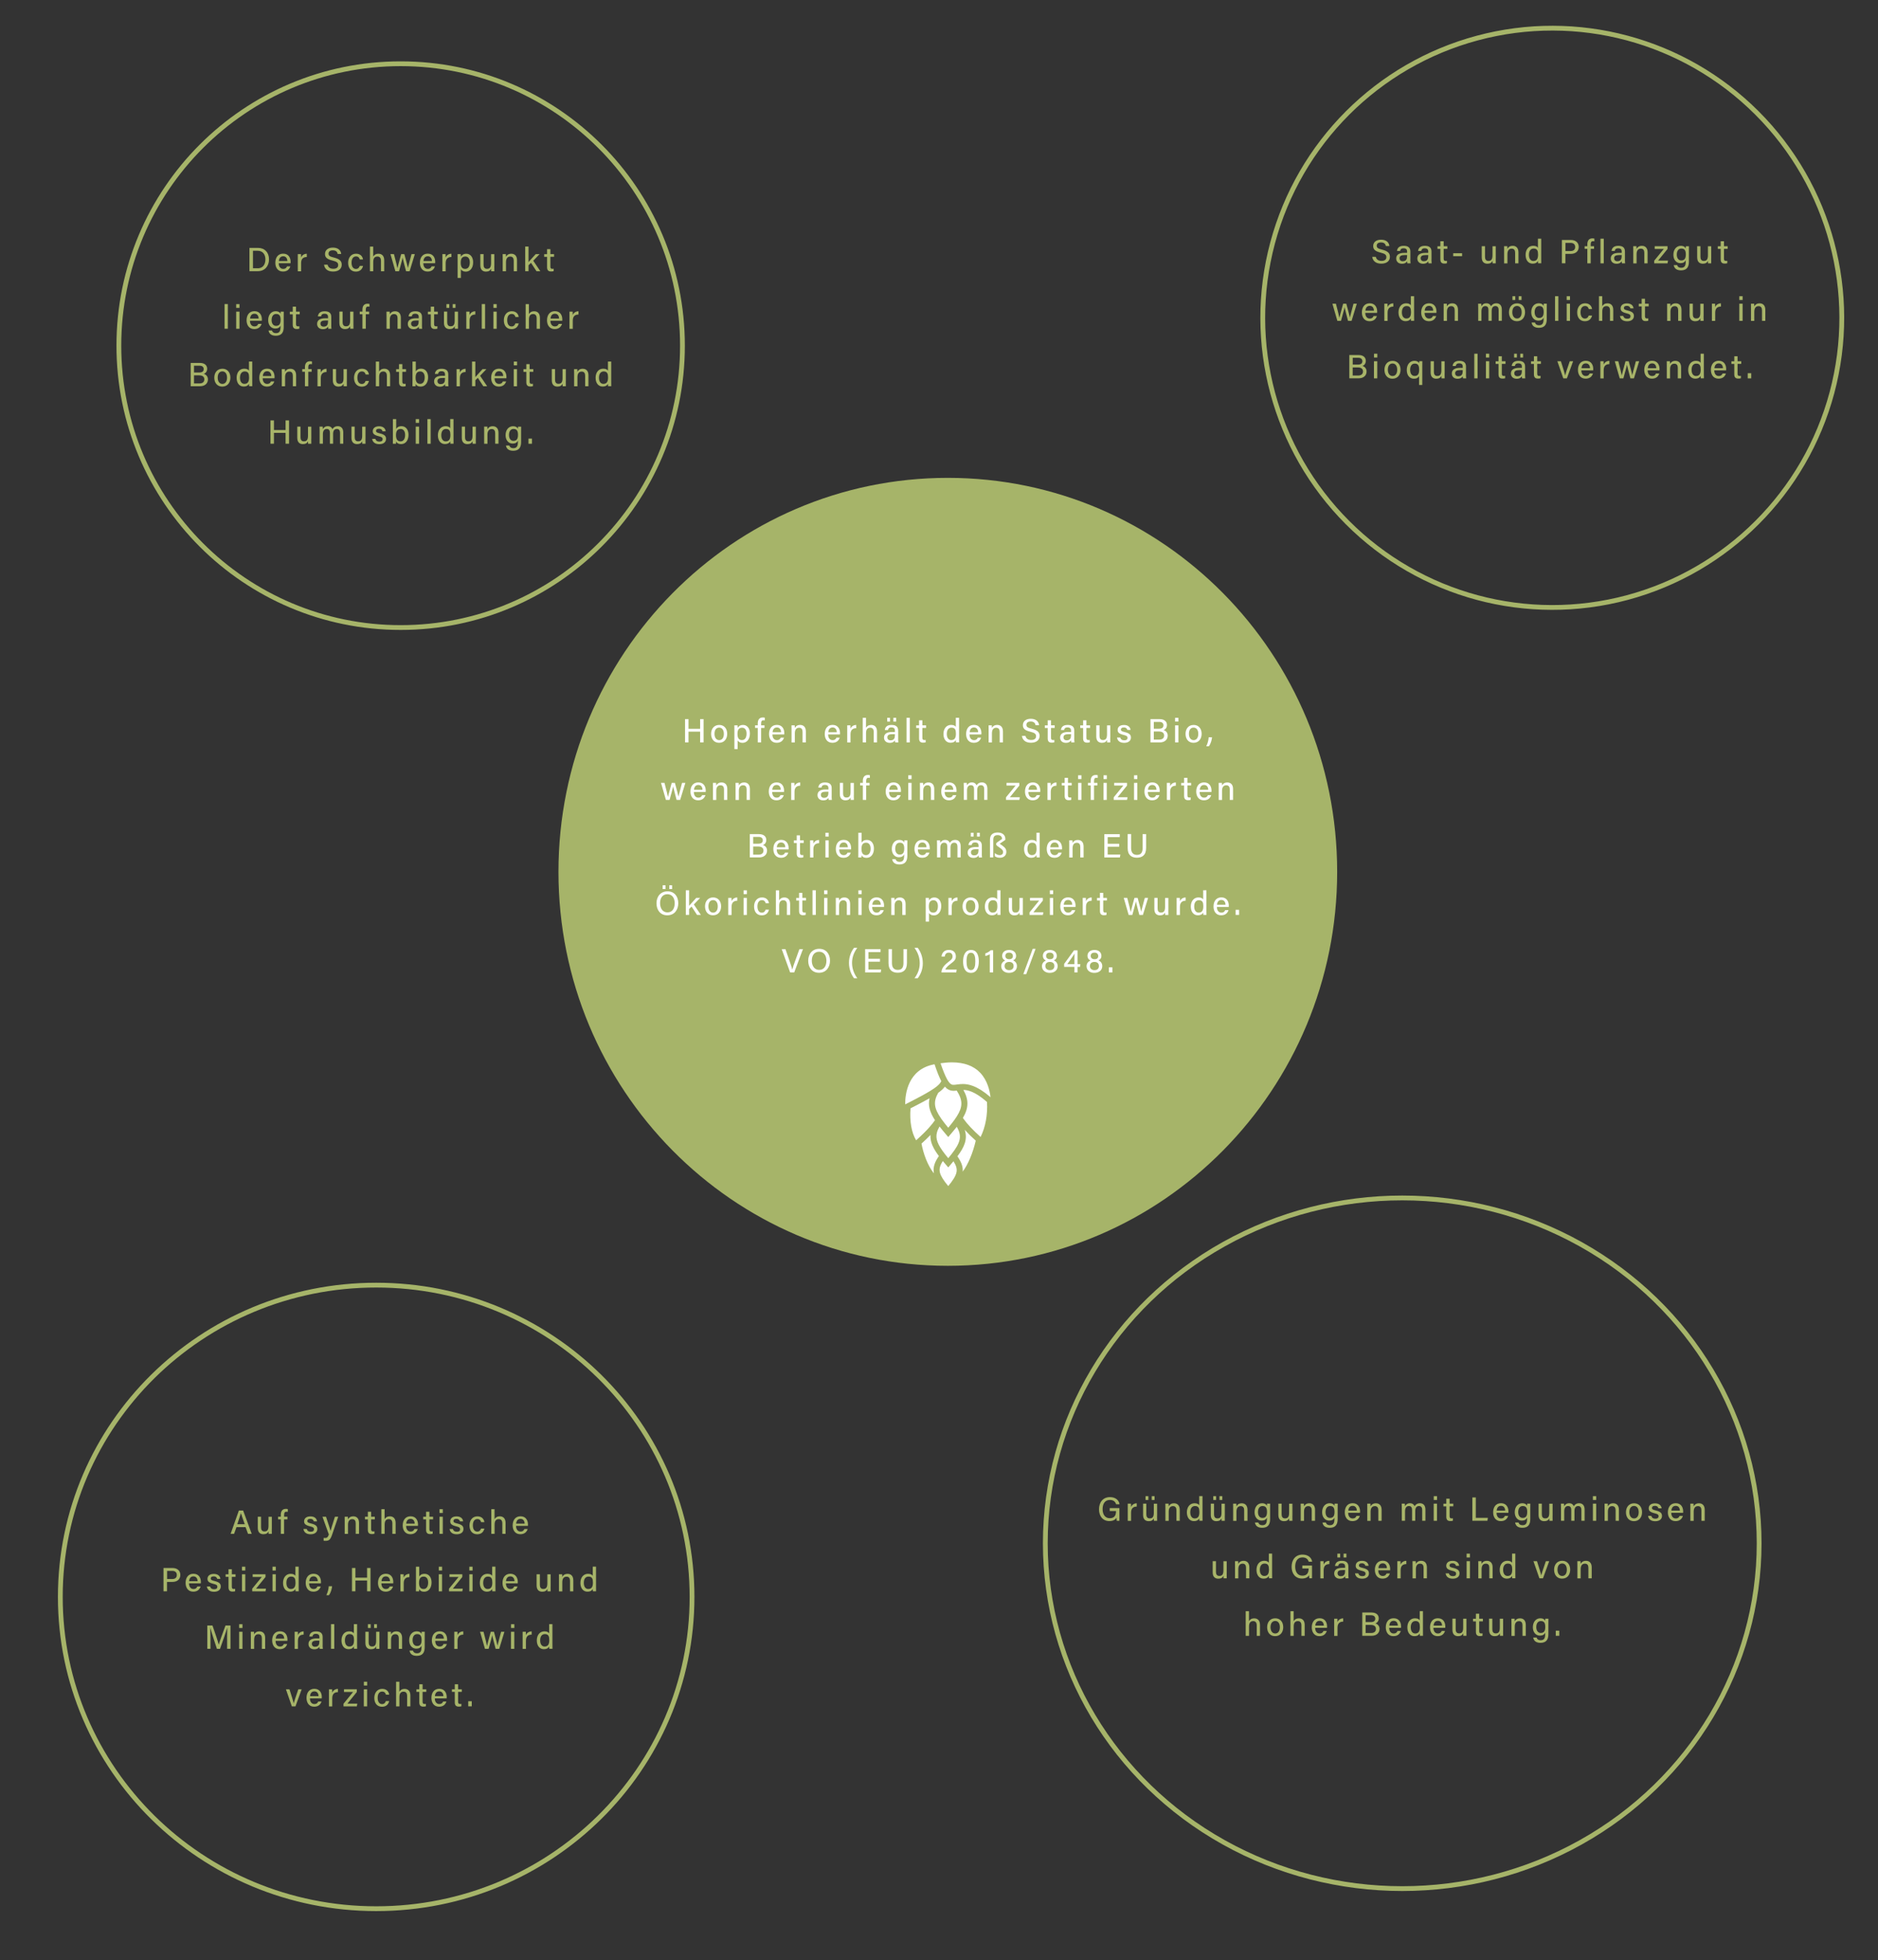 <?xml version="1.0" encoding="utf-8"?>
<!-- Generator: Adobe Illustrator 26.0.3, SVG Export Plug-In . SVG Version: 6.00 Build 0)  -->
<svg version="1.1" id="Ebene_1" xmlns="http://www.w3.org/2000/svg" xmlns:xlink="http://www.w3.org/1999/xlink" x="0px" y="0px"
	 viewBox="0 0 392 409" style="enable-background:new 0 0 392 409;" xml:space="preserve">
<rect x="0" y="0" width="392" height="409" fill="#333333" stroke="none"/>
<style type="text/css">
	.st0{clip-path:url(#SVGID_00000154404913566120833270000005753224079833751216_);fill:none;stroke:#A6B469;}
	.st1{fill:#A6B469;}
	.st2{clip-path:url(#SVGID_00000046316359061852653660000008652349543443550893_);fill:#A6B469;}
	.st3{fill:#FFFFFF;}
	.st4{clip-path:url(#SVGID_00000165233806516364708650000001367773293440010663_);fill:none;stroke:#A6B469;}
	.st5{fill:#A8B469;}
	.st6{clip-path:url(#SVGID_00000096770568692858303060000011265576322673437354_);fill:none;stroke:#A6B469;}
	.st7{clip-path:url(#SVGID_00000034071532286891384560000012502653853393516723_);fill:none;stroke:#A6B469;}
	.st8{clip-path:url(#SVGID_00000119075663492821620560000000123686863963010432_);fill:#FFFFFF;}
</style>
<g>
	<defs>
		<rect id="SVGID_1_" x="8.63" y="5.33" width="402.91" height="459.54"/>
	</defs>
	<clipPath id="SVGID_00000113337648361846211000000017543876512137716377_">
		<use xlink:href="#SVGID_1_"  style="overflow:visible;"/>
	</clipPath>
	<path style="clip-path:url(#SVGID_00000113337648361846211000000017543876512137716377_);fill:none;stroke:#A6B469;" d="
		M78.52,398.23c36.41,0,65.93-29.12,65.93-65.05c0-35.93-29.52-65.05-65.93-65.05s-65.93,29.12-65.93,65.05
		C12.59,369.11,42.1,398.23,78.52,398.23z"/>
</g>
<path class="st1" d="M49.36,318.62l-0.5,1.4h-0.72l1.72-4.86h0.89l1.79,4.86h-0.77l-0.51-1.4H49.36z M51.09,318.01
	c-0.44-1.23-0.69-1.91-0.8-2.29h-0.01c-0.12,0.43-0.4,1.24-0.75,2.29H51.09z M56.73,318.98c0,0.35,0,0.81,0.01,1.04h-0.67
	c-0.01-0.09-0.02-0.31-0.02-0.51c-0.18,0.39-0.52,0.59-1.06,0.59c-0.63,0-1.18-0.33-1.18-1.31v-2.34h0.68v2.2
	c0,0.45,0.14,0.87,0.7,0.87c0.62,0,0.86-0.34,0.86-1.19v-1.87h0.69V318.98z M58.61,320.02V317h-0.56v-0.55h0.56v-0.4
	c0-0.67,0.27-1.24,1.06-1.24c0.14,0,0.32,0.02,0.41,0.05v0.57c-0.08-0.02-0.2-0.03-0.29-0.03c-0.35,0-0.48,0.2-0.48,0.69v0.36H60
	V317h-0.7v3.02H58.61z M64.02,318.99c0.1,0.37,0.37,0.59,0.84,0.59c0.49,0,0.68-0.21,0.68-0.51c0-0.31-0.16-0.46-0.81-0.61
	c-1.05-0.26-1.25-0.58-1.25-1.06c0-0.51,0.37-1.02,1.32-1.02c0.95,0,1.33,0.54,1.37,1.04H65.5c-0.05-0.21-0.21-0.52-0.74-0.52
	c-0.47,0-0.61,0.22-0.61,0.44c0,0.25,0.14,0.37,0.78,0.52c1.1,0.26,1.31,0.63,1.31,1.16c0,0.62-0.49,1.09-1.41,1.09
	c-0.95,0-1.41-0.48-1.49-1.11H64.02z M68.05,316.45c0.54,1.61,0.85,2.59,0.94,2.95H69c0.11-0.4,0.35-1.21,0.91-2.95h0.69l-1.27,3.72
	c-0.36,1.04-0.63,1.31-1.38,1.31c-0.11,0-0.25-0.01-0.4-0.02v-0.59c0.09,0.01,0.19,0.02,0.29,0.02c0.43,0,0.61-0.18,0.8-0.74
	l-1.33-3.7H68.05z M71.94,316.45h0.67c0.02,0.1,0.03,0.45,0.03,0.56c0.14-0.29,0.43-0.64,1.11-0.64c0.68,0,1.19,0.42,1.19,1.36v2.29
	h-0.69v-2.2c0-0.51-0.2-0.86-0.72-0.86c-0.62,0-0.89,0.46-0.89,1.16v1.91h-0.69v-2.67C71.95,317.04,71.95,316.73,71.94,316.45z
	 M76.78,316.45v-1.04h0.69v1.04h0.77V317h-0.77v2.02c0,0.33,0.08,0.5,0.4,0.5c0.08,0,0.2,0,0.29-0.03V320
	c-0.16,0.06-0.38,0.07-0.56,0.07c-0.58,0-0.82-0.3-0.82-0.9V317h-0.6v-0.55H76.78z M80.28,314.88v2.08c0.18-0.3,0.49-0.59,1.1-0.59
	c0.59,0,1.2,0.33,1.2,1.37v2.28h-0.68v-2.17c0-0.58-0.24-0.9-0.74-0.9c-0.62,0-0.87,0.42-0.87,1.13v1.94h-0.69v-5.14H80.28z
	 M84.77,318.37c0,0.67,0.34,1.17,0.92,1.17c0.53,0,0.7-0.27,0.81-0.52h0.69c-0.14,0.45-0.52,1.08-1.53,1.08
	c-1.13,0-1.6-0.9-1.6-1.83c0-1.07,0.54-1.91,1.64-1.91c1.16,0,1.55,0.92,1.55,1.7c0,0.11,0,0.2-0.01,0.3H84.77z M86.56,317.9
	L86.56,317.9c-0.01-0.55-0.28-1-0.86-1c-0.6,0-0.86,0.42-0.91,1H86.56z M88.94,316.45v-1.04h0.69v1.04h0.77V317h-0.77v2.02
	c0,0.33,0.08,0.5,0.4,0.5c0.08,0,0.2,0,0.29-0.03V320c-0.16,0.06-0.38,0.07-0.56,0.07c-0.58,0-0.82-0.3-0.82-0.9V317h-0.6v-0.55
	H88.94z M91.74,314.88h0.69v0.79h-0.69V314.88z M92.43,316.45v3.57h-0.69v-3.57H92.43z M94.52,318.99c0.1,0.37,0.37,0.59,0.84,0.59
	c0.49,0,0.68-0.21,0.68-0.51c0-0.31-0.16-0.46-0.81-0.61c-1.05-0.26-1.25-0.58-1.25-1.06c0-0.51,0.37-1.02,1.32-1.02
	c0.95,0,1.33,0.54,1.37,1.04H96c-0.05-0.21-0.21-0.52-0.74-0.52c-0.47,0-0.61,0.22-0.61,0.44c0,0.25,0.14,0.37,0.78,0.52
	c1.1,0.26,1.31,0.63,1.31,1.16c0,0.62-0.49,1.09-1.41,1.09c-0.95,0-1.41-0.48-1.49-1.11H94.52z M101.11,318.92
	c-0.15,0.61-0.56,1.19-1.5,1.19c-1.01,0-1.61-0.72-1.61-1.85c0-1.02,0.58-1.89,1.65-1.89c1.06,0,1.41,0.76,1.45,1.21h-0.68
	c-0.08-0.35-0.3-0.64-0.79-0.64c-0.6,0-0.93,0.51-0.93,1.3c0,0.8,0.33,1.31,0.91,1.31c0.43,0,0.67-0.23,0.8-0.63H101.11z
	 M103.23,314.88v2.08c0.18-0.3,0.49-0.59,1.1-0.59c0.59,0,1.2,0.33,1.2,1.37v2.28h-0.68v-2.17c0-0.58-0.24-0.9-0.74-0.9
	c-0.62,0-0.87,0.42-0.87,1.13v1.94h-0.69v-5.14H103.23z M107.72,318.37c0,0.67,0.34,1.17,0.92,1.17c0.53,0,0.7-0.27,0.81-0.52h0.69
	c-0.14,0.45-0.52,1.08-1.53,1.08c-1.13,0-1.6-0.9-1.6-1.83c0-1.07,0.54-1.91,1.64-1.91c1.16,0,1.55,0.92,1.55,1.7
	c0,0.11,0,0.2-0.01,0.3H107.72z M109.51,317.9L109.51,317.9c-0.01-0.55-0.28-1-0.86-1c-0.6,0-0.86,0.42-0.91,1H109.51z"/>
<path class="st1" d="M34.14,327.15h1.88c0.96,0,1.62,0.54,1.62,1.43c0,0.97-0.7,1.47-1.66,1.47h-1.12v1.96h-0.73V327.15z
	 M35.94,329.45c0.63,0,0.97-0.3,0.97-0.85c0-0.58-0.4-0.85-0.94-0.85h-1.09v1.7H35.94z M39.45,330.36c0,0.67,0.34,1.17,0.92,1.17
	c0.53,0,0.7-0.27,0.81-0.52h0.69c-0.14,0.45-0.52,1.08-1.53,1.08c-1.13,0-1.6-0.9-1.6-1.83c0-1.07,0.54-1.91,1.64-1.91
	c1.16,0,1.55,0.92,1.55,1.7c0,0.11,0,0.2-0.01,0.3H39.45z M41.24,329.9L41.24,329.9c-0.01-0.55-0.28-1-0.86-1
	c-0.6,0-0.86,0.42-0.91,1H41.24z M43.85,330.99c0.1,0.37,0.37,0.59,0.84,0.59c0.49,0,0.68-0.21,0.68-0.51
	c0-0.31-0.16-0.46-0.81-0.61c-1.05-0.26-1.25-0.58-1.25-1.06c0-0.51,0.37-1.02,1.32-1.02c0.95,0,1.33,0.54,1.37,1.04h-0.66
	c-0.05-0.21-0.21-0.52-0.74-0.52c-0.47,0-0.61,0.22-0.61,0.44c0,0.25,0.14,0.37,0.78,0.52c1.1,0.26,1.31,0.63,1.31,1.16
	c0,0.62-0.49,1.09-1.41,1.09c-0.95,0-1.41-0.48-1.49-1.11H43.85z M47.7,328.45v-1.04h0.69v1.04h0.77V329h-0.77v2.02
	c0,0.33,0.08,0.5,0.4,0.5c0.08,0,0.2,0,0.29-0.03V332c-0.16,0.06-0.38,0.07-0.56,0.07c-0.58,0-0.82-0.3-0.82-0.9V329h-0.6v-0.55
	H47.7z M50.51,326.88h0.69v0.79h-0.69V326.88z M51.2,328.45v3.57h-0.69v-3.57H51.2z M52.64,331.47l2-2.45h-1.9v-0.57h2.68v0.57
	l-1.97,2.43h2.07l-0.1,0.57h-2.78V331.47z M56.88,326.88h0.69v0.79h-0.69V326.88z M57.57,328.45v3.57h-0.69v-3.57H57.57z
	 M62.34,326.88v4.13c0,0.33,0,0.66,0.01,1h-0.66c-0.02-0.1-0.03-0.35-0.03-0.48c-0.18,0.35-0.53,0.56-1.1,0.56
	c-0.91,0-1.48-0.74-1.48-1.83c0-1.1,0.61-1.9,1.6-1.9c0.61,0,0.89,0.24,0.98,0.43v-1.92H62.34z M59.78,330.25
	c0,0.83,0.38,1.28,0.93,1.28c0.8,0,0.97-0.61,0.97-1.34c0-0.76-0.15-1.25-0.92-1.25C60.14,328.94,59.78,329.42,59.78,330.25z
	 M64.52,330.36c0,0.67,0.34,1.17,0.92,1.17c0.53,0,0.7-0.27,0.81-0.52h0.69c-0.14,0.45-0.52,1.08-1.53,1.08
	c-1.13,0-1.6-0.9-1.6-1.83c0-1.07,0.54-1.91,1.64-1.91c1.16,0,1.55,0.92,1.55,1.7c0,0.11,0,0.2-0.01,0.3H64.52z M66.32,329.9
	L66.32,329.9c-0.01-0.55-0.28-1-0.86-1c-0.6,0-0.86,0.42-0.91,1H66.32z M68.12,332.82c0.38-0.81,0.47-1.42,0.5-1.87h0.7
	c-0.06,0.64-0.29,1.37-0.65,1.87H68.12z M74.19,327.15v2.01h2.43v-2.01h0.72v4.86h-0.72v-2.25h-2.43v2.25h-0.72v-4.86H74.19z
	 M79.61,330.36c0,0.67,0.34,1.17,0.92,1.17c0.53,0,0.7-0.27,0.81-0.52h0.69c-0.14,0.45-0.52,1.08-1.53,1.08
	c-1.13,0-1.6-0.9-1.6-1.83c0-1.07,0.54-1.91,1.64-1.91c1.16,0,1.55,0.92,1.55,1.7c0,0.11,0,0.2-0.01,0.3H79.61z M81.4,329.9
	L81.4,329.9c-0.01-0.55-0.28-1-0.86-1c-0.6,0-0.86,0.42-0.91,1H81.4z M83.58,328.45h0.67c0.01,0.1,0.02,0.39,0.02,0.71
	c0.18-0.47,0.6-0.78,1.19-0.79v0.68c-0.73,0.01-1.19,0.36-1.19,1.28v1.7h-0.69v-2.6C83.59,328.95,83.59,328.66,83.58,328.45z
	 M86.82,326.88h0.69v2.05c0.16-0.29,0.48-0.57,1.11-0.57c0.91,0,1.46,0.75,1.46,1.8c0,1.07-0.54,1.94-1.55,1.94
	c-0.56,0-0.85-0.2-1.03-0.53c0,0.17-0.01,0.35-0.03,0.45h-0.66c0.01-0.4,0.01-0.8,0.01-1.19V326.88z M89.37,330.18
	c0-0.74-0.33-1.24-0.93-1.24c-0.72,0-0.97,0.48-0.97,1.31c0,0.72,0.23,1.28,0.95,1.28C89.03,331.53,89.37,331.01,89.37,330.18z
	 M91.59,326.88h0.69v0.79h-0.69V326.88z M92.27,328.45v3.57h-0.69v-3.57H92.27z M93.72,331.47l2-2.45h-1.9v-0.57h2.68v0.57
	l-1.97,2.43h2.07l-0.1,0.57h-2.78V331.47z M97.96,326.88h0.69v0.79h-0.69V326.88z M98.65,328.45v3.57h-0.69v-3.57H98.65z
	 M103.41,326.88v4.13c0,0.33,0,0.66,0.01,1h-0.66c-0.02-0.1-0.03-0.35-0.03-0.48c-0.18,0.35-0.53,0.56-1.1,0.56
	c-0.91,0-1.48-0.74-1.48-1.83c0-1.1,0.61-1.9,1.6-1.9c0.61,0,0.89,0.24,0.98,0.43v-1.92H103.41z M100.86,330.25
	c0,0.83,0.38,1.28,0.93,1.28c0.8,0,0.97-0.61,0.97-1.34c0-0.76-0.15-1.25-0.92-1.25C101.22,328.94,100.86,329.42,100.86,330.25z
	 M105.6,330.36c0,0.67,0.34,1.17,0.92,1.17c0.53,0,0.7-0.27,0.81-0.52h0.69c-0.14,0.45-0.52,1.08-1.53,1.08
	c-1.13,0-1.6-0.9-1.6-1.83c0-1.07,0.54-1.91,1.64-1.91c1.16,0,1.55,0.92,1.55,1.7c0,0.11,0,0.2-0.01,0.3H105.6z M107.39,329.9
	L107.39,329.9c-0.01-0.55-0.28-1-0.86-1c-0.6,0-0.86,0.42-0.91,1H107.39z M114.93,330.98c0,0.35,0,0.81,0.01,1.04h-0.67
	c-0.01-0.09-0.02-0.31-0.02-0.51c-0.18,0.39-0.52,0.59-1.06,0.59c-0.63,0-1.18-0.33-1.18-1.31v-2.34h0.68v2.2
	c0,0.45,0.14,0.87,0.7,0.87c0.62,0,0.86-0.34,0.86-1.19v-1.87h0.69V330.98z M116.67,328.45h0.67c0.02,0.1,0.03,0.45,0.03,0.56
	c0.14-0.29,0.43-0.64,1.11-0.64c0.68,0,1.19,0.42,1.19,1.36v2.29h-0.69v-2.2c0-0.51-0.2-0.86-0.72-0.86c-0.62,0-0.89,0.46-0.89,1.16
	v1.91h-0.69v-2.67C116.67,329.04,116.67,328.72,116.67,328.45z M124.41,326.88v4.13c0,0.33,0,0.66,0.01,1h-0.66
	c-0.02-0.1-0.03-0.35-0.03-0.48c-0.18,0.35-0.53,0.56-1.1,0.56c-0.91,0-1.48-0.74-1.48-1.83c0-1.1,0.61-1.9,1.6-1.9
	c0.61,0,0.89,0.24,0.98,0.43v-1.92H124.41z M121.86,330.25c0,0.83,0.38,1.28,0.93,1.28c0.8,0,0.97-0.61,0.97-1.34
	c0-0.76-0.15-1.25-0.92-1.25C122.22,328.94,121.86,329.42,121.86,330.25z"/>
<path class="st1" d="M47.4,341.99c0-0.89,0.01-1.81,0.03-2.33H47.4c-0.21,0.83-0.94,2.83-1.48,4.36h-0.64
	c-0.41-1.26-1.16-3.51-1.38-4.37h-0.02c0.04,0.56,0.06,1.63,0.06,2.46v1.9h-0.67v-4.86h1.08c0.52,1.46,1.15,3.35,1.31,3.98h0.01
	c0.12-0.5,0.86-2.56,1.4-3.98h1.04v4.86h-0.7V341.99z M49.92,338.88h0.69v0.79h-0.69V338.88z M50.61,340.45v3.57h-0.69v-3.57H50.61z
	 M52.35,340.45h0.67c0.02,0.1,0.03,0.45,0.03,0.56c0.14-0.29,0.43-0.64,1.11-0.64c0.68,0,1.19,0.42,1.19,1.36v2.29h-0.69v-2.2
	c0-0.51-0.2-0.86-0.72-0.86c-0.62,0-0.89,0.46-0.89,1.16v1.91h-0.69v-2.67C52.36,341.04,52.36,340.72,52.35,340.45z M57.52,342.36
	c0,0.67,0.34,1.17,0.92,1.17c0.53,0,0.7-0.27,0.81-0.52h0.69c-0.14,0.45-0.52,1.08-1.53,1.08c-1.13,0-1.6-0.9-1.6-1.83
	c0-1.07,0.54-1.91,1.64-1.91c1.16,0,1.55,0.92,1.55,1.7c0,0.11,0,0.2-0.01,0.3H57.52z M59.32,341.89L59.32,341.89
	c-0.01-0.55-0.28-1-0.86-1c-0.6,0-0.86,0.42-0.91,1H59.32z M61.5,340.45h0.67c0.01,0.1,0.02,0.39,0.02,0.71
	c0.18-0.47,0.6-0.78,1.19-0.79v0.68c-0.73,0.01-1.19,0.36-1.19,1.28v1.7H61.5v-2.6C61.5,340.95,61.5,340.66,61.5,340.45z
	 M67.34,343.21c0,0.33,0.03,0.71,0.05,0.81h-0.66c-0.03-0.08-0.05-0.25-0.06-0.44c-0.13,0.23-0.4,0.53-1.08,0.53
	c-0.84,0-1.2-0.55-1.2-1.1c0-0.8,0.63-1.17,1.69-1.17c0.23,0,0.46,0,0.59,0v-0.29c0-0.3-0.1-0.66-0.73-0.66
	c-0.56,0-0.66,0.27-0.72,0.55h-0.66c0.05-0.52,0.37-1.08,1.41-1.07c0.89,0,1.38,0.36,1.38,1.18V343.21z M66.67,342.3
	c-0.11,0-0.36,0-0.54,0c-0.69,0-1.04,0.19-1.04,0.67c0,0.35,0.24,0.61,0.66,0.61c0.81,0,0.92-0.55,0.92-1.16V342.3z M69.09,344.01
	v-5.14h0.69v5.14H69.09z M74.54,338.88v4.13c0,0.33,0,0.66,0.01,1h-0.66c-0.02-0.1-0.03-0.35-0.03-0.48
	c-0.18,0.35-0.53,0.56-1.1,0.56c-0.91,0-1.48-0.74-1.48-1.83c0-1.1,0.61-1.9,1.6-1.9c0.61,0,0.89,0.24,0.98,0.43v-1.92H74.54z
	 M71.99,342.25c0,0.83,0.38,1.28,0.93,1.28c0.8,0,0.97-0.61,0.97-1.34c0-0.76-0.15-1.25-0.92-1.25
	C72.35,340.94,71.99,341.42,71.99,342.25z M79.19,342.98c0,0.35,0,0.81,0.01,1.04h-0.67c-0.01-0.09-0.02-0.31-0.02-0.51
	c-0.18,0.39-0.52,0.59-1.06,0.59c-0.63,0-1.18-0.33-1.18-1.31v-2.34h0.68v2.2c0,0.45,0.14,0.87,0.7,0.87c0.62,0,0.86-0.34,0.86-1.19
	v-1.87h0.69V342.98z M76.79,339.67v-0.79h0.59v0.79H76.79z M78.09,339.67v-0.79h0.59v0.79H78.09z M80.93,340.45h0.67
	c0.02,0.1,0.03,0.45,0.03,0.56c0.14-0.29,0.43-0.64,1.11-0.64c0.68,0,1.19,0.42,1.19,1.36v2.29h-0.69v-2.2
	c0-0.51-0.2-0.86-0.72-0.86c-0.62,0-0.89,0.46-0.89,1.16v1.91h-0.69v-2.67C80.93,341.04,80.93,340.72,80.93,340.45z M88.65,343.67
	c0,1.14-0.46,1.81-1.66,1.81c-1.12,0-1.44-0.63-1.5-1.1h0.7c0.1,0.36,0.39,0.56,0.83,0.56c0.78,0,0.96-0.49,0.96-1.29v-0.27
	c-0.19,0.38-0.51,0.6-1.09,0.6c-0.89,0-1.48-0.73-1.48-1.75c0-1.15,0.68-1.87,1.54-1.87c0.67,0,0.95,0.31,1.03,0.54
	c0.01-0.15,0.02-0.38,0.03-0.45h0.65c0,0.23-0.01,0.69-0.01,1.03V343.67z M86.12,342.21c0,0.73,0.37,1.21,0.93,1.21
	c0.74,0,0.95-0.5,0.95-1.25c0-0.76-0.19-1.23-0.93-1.23C86.45,340.94,86.12,341.45,86.12,342.21z M90.85,342.36
	c0,0.67,0.34,1.17,0.92,1.17c0.53,0,0.7-0.27,0.81-0.52h0.69c-0.14,0.45-0.52,1.08-1.53,1.08c-1.13,0-1.6-0.9-1.6-1.83
	c0-1.07,0.54-1.91,1.64-1.91c1.16,0,1.55,0.92,1.55,1.7c0,0.11,0,0.2-0.01,0.3H90.85z M92.64,341.89L92.64,341.89
	c-0.01-0.55-0.28-1-0.86-1c-0.6,0-0.86,0.42-0.91,1H92.64z M94.82,340.45h0.67c0.01,0.1,0.02,0.39,0.02,0.71
	c0.18-0.47,0.6-0.78,1.19-0.79v0.68c-0.73,0.01-1.19,0.36-1.19,1.28v1.7h-0.69v-2.6C94.83,340.95,94.82,340.66,94.82,340.45z
	 M100.93,340.45c0.42,1.63,0.66,2.55,0.72,2.94h0.01c0.07-0.34,0.29-1.17,0.78-2.94h0.66c0.53,1.97,0.69,2.54,0.74,2.87h0.01
	c0.09-0.38,0.22-0.91,0.75-2.87h0.69l-1.09,3.57h-0.74c-0.34-1.31-0.65-2.42-0.72-2.82h-0.01c-0.06,0.4-0.36,1.43-0.74,2.82h-0.76
	l-1.03-3.57H100.93z M106.67,338.88h0.69v0.79h-0.69V338.88z M107.35,340.45v3.57h-0.69v-3.57H107.35z M109.09,340.45h0.67
	c0.01,0.1,0.02,0.39,0.02,0.71c0.18-0.47,0.6-0.78,1.19-0.79v0.68c-0.73,0.01-1.19,0.36-1.19,1.28v1.7h-0.69v-2.6
	C109.09,340.95,109.09,340.66,109.09,340.45z M115.31,338.88v4.13c0,0.33,0,0.66,0.01,1h-0.66c-0.02-0.1-0.03-0.35-0.03-0.48
	c-0.18,0.35-0.53,0.56-1.1,0.56c-0.91,0-1.48-0.74-1.48-1.83c0-1.1,0.61-1.9,1.6-1.9c0.61,0,0.89,0.24,0.98,0.43v-1.92H115.31z
	 M112.75,342.25c0,0.83,0.38,1.28,0.93,1.28c0.8,0,0.97-0.61,0.97-1.34c0-0.76-0.15-1.25-0.92-1.25
	C113.11,340.94,112.75,341.42,112.75,342.25z"/>
<path class="st1" d="M60.42,352.45c0.45,1.41,0.79,2.49,0.89,2.93h0.01c0.09-0.43,0.46-1.5,0.95-2.93h0.7l-1.3,3.57h-0.75
	l-1.24-3.57H60.42z M64.69,354.36c0,0.67,0.34,1.17,0.92,1.17c0.53,0,0.7-0.27,0.81-0.52h0.69c-0.14,0.45-0.52,1.08-1.53,1.08
	c-1.13,0-1.6-0.9-1.6-1.83c0-1.07,0.54-1.91,1.64-1.91c1.16,0,1.55,0.92,1.55,1.7c0,0.11,0,0.2-0.01,0.3H64.69z M66.49,353.89
	L66.49,353.89c-0.01-0.55-0.28-1-0.86-1c-0.6,0-0.86,0.42-0.91,1H66.49z M68.66,352.45h0.67c0.01,0.1,0.02,0.39,0.02,0.71
	c0.18-0.47,0.6-0.78,1.19-0.79v0.68c-0.73,0.01-1.19,0.36-1.19,1.28v1.7h-0.69v-2.6C68.67,352.94,68.67,352.66,68.66,352.45z
	 M71.7,355.47l2-2.45h-1.9v-0.57h2.68v0.57l-1.97,2.43h2.07l-0.1,0.57H71.7V355.47z M75.95,350.88h0.69v0.79h-0.69V350.88z
	 M76.63,352.45v3.57h-0.69v-3.57H76.63z M81.24,354.91c-0.15,0.61-0.56,1.19-1.5,1.19c-1.01,0-1.61-0.72-1.61-1.85
	c0-1.02,0.58-1.89,1.65-1.89c1.06,0,1.41,0.76,1.45,1.21h-0.68c-0.08-0.35-0.3-0.64-0.79-0.64c-0.6,0-0.93,0.51-0.93,1.3
	c0,0.8,0.33,1.31,0.91,1.31c0.43,0,0.67-0.23,0.8-0.63H81.24z M83.36,350.88v2.08c0.18-0.3,0.49-0.59,1.1-0.59
	c0.59,0,1.2,0.33,1.2,1.37v2.28h-0.68v-2.17c0-0.58-0.24-0.9-0.74-0.9c-0.62,0-0.87,0.42-0.87,1.13v1.94h-0.69v-5.14H83.36z
	 M87.52,352.45v-1.04h0.69v1.04h0.77V353h-0.77v2.02c0,0.33,0.08,0.5,0.4,0.5c0.08,0,0.2,0,0.29-0.03v0.51
	c-0.16,0.06-0.38,0.07-0.56,0.07c-0.58,0-0.82-0.3-0.82-0.9V353h-0.6v-0.55H87.52z M90.76,354.36c0,0.67,0.34,1.17,0.92,1.17
	c0.53,0,0.7-0.27,0.81-0.52h0.69c-0.14,0.45-0.52,1.08-1.53,1.08c-1.13,0-1.6-0.9-1.6-1.83c0-1.07,0.54-1.91,1.64-1.91
	c1.16,0,1.55,0.92,1.55,1.7c0,0.11,0,0.2-0.01,0.3H90.76z M92.55,353.89L92.55,353.89c-0.01-0.55-0.28-1-0.86-1
	c-0.6,0-0.86,0.42-0.91,1H92.55z M94.93,352.45v-1.04h0.69v1.04h0.77V353h-0.77v2.02c0,0.33,0.08,0.5,0.4,0.5
	c0.08,0,0.2,0,0.29-0.03v0.51c-0.16,0.06-0.38,0.07-0.56,0.07c-0.58,0-0.82-0.3-0.82-0.9V353h-0.6v-0.55H94.93z M97.74,356.01v-1.07
	h0.73v1.07H97.74z"/>
<g>
	<defs>
		<rect id="SVGID_00000108995229731085352440000002185947096542496419_" x="8.63" y="5.33" width="402.91" height="459.54"/>
	</defs>
	<clipPath id="SVGID_00000057828776074438246850000005732926206546489533_">
		<use xlink:href="#SVGID_00000108995229731085352440000002185947096542496419_"  style="overflow:visible;"/>
	</clipPath>
	<path style="clip-path:url(#SVGID_00000057828776074438246850000005732926206546489533_);fill:#A6B469;" d="M197.84,264.1
		c44.88,0,81.27-36.8,81.27-82.2c0-45.4-36.38-82.2-81.27-82.2s-81.27,36.8-81.27,82.2C116.57,227.3,152.96,264.1,197.84,264.1"/>
</g>
<path class="st3" d="M143.71,150.04v2.01h2.43v-2.01h0.72v4.86h-0.72v-2.25h-2.43v2.25h-0.72v-4.86H143.71z M151.79,153.11
	c0,1.04-0.6,1.87-1.7,1.87c-1.04,0-1.66-0.79-1.66-1.86c0-1.06,0.62-1.87,1.7-1.87C151.14,151.25,151.79,151.99,151.79,153.11z
	 M149.14,153.12c0,0.76,0.37,1.3,0.98,1.3c0.62,0,0.97-0.52,0.97-1.3c0-0.79-0.35-1.31-0.98-1.31
	C149.48,151.81,149.14,152.31,149.14,153.12z M153.97,154.48v1.81h-0.68v-4.09c0-0.29,0-0.59-0.01-0.87h0.67
	c0.01,0.11,0.02,0.33,0.02,0.54c0.19-0.34,0.54-0.62,1.14-0.62c0.82,0,1.42,0.69,1.42,1.78c0,1.27-0.69,1.96-1.55,1.96
	C154.42,154.98,154.13,154.75,153.97,154.48z M155.83,153.05c0-0.74-0.33-1.22-0.91-1.22c-0.7,0-0.98,0.45-0.98,1.28
	c0,0.81,0.23,1.3,0.93,1.3C155.5,154.41,155.83,153.9,155.83,153.05z M158.17,154.9v-3.02h-0.56v-0.55h0.56v-0.4
	c0-0.67,0.27-1.24,1.06-1.24c0.14,0,0.32,0.02,0.41,0.05v0.57c-0.08-0.02-0.2-0.03-0.29-0.03c-0.35,0-0.48,0.2-0.48,0.69v0.36h0.7
	v0.55h-0.7v3.02H158.17z M161.23,153.25c0,0.67,0.34,1.17,0.92,1.17c0.53,0,0.7-0.27,0.81-0.52h0.69c-0.14,0.45-0.52,1.08-1.53,1.08
	c-1.13,0-1.6-0.9-1.6-1.83c0-1.07,0.54-1.91,1.64-1.91c1.16,0,1.55,0.92,1.55,1.7c0,0.11,0,0.2-0.01,0.3H161.23z M163.03,152.78
	L163.03,152.78c-0.01-0.55-0.28-1-0.86-1c-0.6,0-0.86,0.42-0.91,1H163.03z M165.21,151.33h0.67c0.02,0.1,0.03,0.45,0.03,0.56
	c0.14-0.29,0.43-0.64,1.11-0.64c0.68,0,1.19,0.42,1.19,1.36v2.29h-0.69v-2.2c0-0.51-0.2-0.86-0.72-0.86c-0.62,0-0.89,0.46-0.89,1.16
	v1.91h-0.69v-2.67C165.22,151.92,165.22,151.61,165.21,151.33z M172.86,153.25c0,0.67,0.34,1.17,0.92,1.17
	c0.53,0,0.7-0.27,0.81-0.52h0.69c-0.14,0.45-0.52,1.08-1.53,1.08c-1.13,0-1.6-0.9-1.6-1.83c0-1.07,0.54-1.91,1.64-1.91
	c1.16,0,1.55,0.92,1.55,1.7c0,0.11,0,0.2-0.01,0.3H172.86z M174.66,152.78L174.66,152.78c-0.01-0.55-0.28-1-0.86-1
	c-0.6,0-0.86,0.42-0.91,1H174.66z M176.84,151.33h0.67c0.01,0.1,0.02,0.39,0.02,0.71c0.18-0.47,0.6-0.78,1.19-0.79v0.68
	c-0.73,0.01-1.19,0.36-1.19,1.28v1.7h-0.69v-2.6C176.84,151.83,176.84,151.54,176.84,151.33z M180.76,149.76v2.08
	c0.18-0.3,0.49-0.59,1.1-0.59c0.59,0,1.2,0.33,1.2,1.37v2.28h-0.68v-2.17c0-0.58-0.24-0.9-0.74-0.9c-0.62,0-0.87,0.42-0.87,1.13
	v1.94h-0.69v-5.14H180.76z M187.47,154.09c0,0.33,0.03,0.71,0.05,0.81h-0.66c-0.03-0.08-0.05-0.25-0.06-0.44
	c-0.13,0.23-0.4,0.53-1.08,0.53c-0.84,0-1.2-0.55-1.2-1.1c0-0.8,0.63-1.17,1.69-1.17c0.23,0,0.46,0,0.59,0v-0.29
	c0-0.3-0.1-0.66-0.73-0.66c-0.56,0-0.66,0.27-0.72,0.55h-0.66c0.05-0.52,0.37-1.08,1.41-1.07c0.89,0,1.38,0.36,1.38,1.18V154.09z
	 M185.18,150.56v-0.79h0.59v0.79H185.18z M186.8,153.18c-0.11,0-0.36,0-0.54,0c-0.69,0-1.04,0.19-1.04,0.67
	c0,0.35,0.24,0.61,0.66,0.61c0.81,0,0.92-0.55,0.92-1.16V153.18z M186.48,150.56v-0.79h0.59v0.79H186.48z M189.22,154.9v-5.14h0.69
	v5.14H189.22z M191.84,151.33v-1.04h0.69v1.04h0.77v0.55h-0.77v2.02c0,0.33,0.08,0.5,0.4,0.5c0.08,0,0.2,0,0.29-0.03v0.51
	c-0.16,0.06-0.38,0.07-0.56,0.07c-0.58,0-0.82-0.3-0.82-0.9v-2.16h-0.6v-0.55H191.84z M200.19,149.76v4.13c0,0.33,0,0.66,0.01,1
	h-0.66c-0.02-0.1-0.03-0.35-0.03-0.48c-0.18,0.35-0.53,0.56-1.1,0.56c-0.91,0-1.48-0.74-1.48-1.83c0-1.1,0.61-1.9,1.6-1.9
	c0.61,0,0.89,0.24,0.98,0.43v-1.92H200.19z M197.63,153.13c0,0.83,0.38,1.28,0.93,1.28c0.8,0,0.97-0.61,0.97-1.34
	c0-0.76-0.15-1.25-0.92-1.25C198,151.82,197.63,152.3,197.63,153.13z M202.37,153.25c0,0.67,0.34,1.17,0.92,1.17
	c0.53,0,0.7-0.27,0.81-0.52h0.69c-0.14,0.45-0.52,1.08-1.53,1.08c-1.13,0-1.6-0.9-1.6-1.83c0-1.07,0.54-1.91,1.64-1.91
	c1.16,0,1.55,0.92,1.55,1.7c0,0.11,0,0.2-0.01,0.3H202.37z M204.17,152.78L204.17,152.78c-0.01-0.55-0.28-1-0.86-1
	c-0.6,0-0.86,0.42-0.91,1H204.17z M206.35,151.33h0.67c0.02,0.1,0.03,0.45,0.03,0.56c0.14-0.29,0.43-0.64,1.11-0.64
	c0.68,0,1.19,0.42,1.19,1.36v2.29h-0.69v-2.2c0-0.51-0.2-0.86-0.72-0.86c-0.62,0-0.89,0.46-0.89,1.16v1.91h-0.69v-2.67
	C206.36,151.92,206.36,151.61,206.35,151.33z M214.05,153.53c0.13,0.57,0.52,0.86,1.2,0.86c0.72,0,1.01-0.33,1.01-0.77
	c0-0.47-0.24-0.72-1.19-0.95c-1.18-0.28-1.56-0.69-1.56-1.37c0-0.75,0.55-1.33,1.65-1.33c1.18,0,1.67,0.67,1.73,1.33h-0.73
	c-0.08-0.41-0.33-0.76-1.03-0.76c-0.56,0-0.88,0.25-0.88,0.69c0,0.43,0.26,0.61,1.1,0.81c1.39,0.34,1.65,0.87,1.65,1.51
	c0,0.8-0.6,1.42-1.81,1.42c-1.23,0-1.78-0.66-1.88-1.43H214.05z M218.69,151.33v-1.04h0.69v1.04h0.77v0.55h-0.77v2.02
	c0,0.33,0.08,0.5,0.4,0.5c0.08,0,0.2,0,0.29-0.03v0.51c-0.16,0.06-0.38,0.07-0.56,0.07c-0.58,0-0.82-0.3-0.82-0.9v-2.16h-0.6v-0.55
	H218.69z M224.23,154.09c0,0.33,0.03,0.71,0.05,0.81h-0.66c-0.03-0.08-0.05-0.25-0.06-0.44c-0.13,0.23-0.4,0.53-1.08,0.53
	c-0.84,0-1.2-0.55-1.2-1.1c0-0.8,0.63-1.17,1.69-1.17c0.23,0,0.46,0,0.59,0v-0.29c0-0.3-0.1-0.66-0.73-0.66
	c-0.56,0-0.66,0.27-0.72,0.55h-0.66c0.05-0.52,0.37-1.08,1.41-1.07c0.89,0,1.38,0.36,1.38,1.18V154.09z M223.56,153.18
	c-0.11,0-0.36,0-0.54,0c-0.69,0-1.04,0.19-1.04,0.67c0,0.35,0.24,0.61,0.66,0.61c0.81,0,0.92-0.55,0.92-1.16V153.18z M226.08,151.33
	v-1.04h0.69v1.04h0.77v0.55h-0.77v2.02c0,0.33,0.08,0.5,0.4,0.5c0.08,0,0.2,0,0.29-0.03v0.51c-0.16,0.06-0.38,0.07-0.56,0.07
	c-0.58,0-0.82-0.3-0.82-0.9v-2.16h-0.6v-0.55H226.08z M231.75,153.86c0,0.35,0,0.81,0.01,1.04h-0.67c-0.01-0.09-0.02-0.31-0.02-0.51
	c-0.18,0.39-0.52,0.59-1.06,0.59c-0.63,0-1.18-0.33-1.18-1.31v-2.34h0.68v2.2c0,0.45,0.14,0.87,0.7,0.87c0.62,0,0.86-0.34,0.86-1.19
	v-1.87h0.69V153.86z M233.83,153.87c0.1,0.37,0.37,0.59,0.84,0.59c0.49,0,0.68-0.21,0.68-0.51c0-0.31-0.16-0.46-0.81-0.61
	c-1.05-0.26-1.25-0.58-1.25-1.06c0-0.51,0.37-1.02,1.32-1.02c0.95,0,1.33,0.54,1.37,1.04h-0.66c-0.05-0.21-0.21-0.52-0.74-0.52
	c-0.47,0-0.61,0.22-0.61,0.44c0,0.25,0.14,0.37,0.78,0.52c1.1,0.26,1.31,0.63,1.31,1.16c0,0.62-0.49,1.09-1.41,1.09
	c-0.95,0-1.41-0.48-1.49-1.11H233.83z M240.13,150.04h1.92c1.06,0,1.53,0.55,1.53,1.22c0,0.56-0.32,0.93-0.68,1.06
	c0.34,0.11,0.84,0.45,0.84,1.15c0,0.9-0.69,1.43-1.63,1.43h-1.97V150.04z M241.92,152.04c0.67,0,0.93-0.27,0.93-0.72
	c0-0.42-0.3-0.7-0.84-0.7h-1.17v1.42H241.92z M240.84,154.31h1.15c0.6,0,1-0.28,1-0.85c0-0.5-0.32-0.84-1.1-0.84h-1.05V154.31z
	 M245.28,149.76h0.69v0.79h-0.69V149.76z M245.97,151.33v3.57h-0.69v-3.57H245.97z M250.82,153.11c0,1.04-0.6,1.87-1.7,1.87
	c-1.04,0-1.66-0.79-1.66-1.86c0-1.06,0.62-1.87,1.7-1.87C250.17,151.25,250.82,151.99,250.82,153.11z M248.17,153.12
	c0,0.76,0.37,1.3,0.98,1.3c0.62,0,0.97-0.52,0.97-1.3c0-0.79-0.35-1.31-0.98-1.31C248.51,151.81,248.17,152.31,248.17,153.12z
	 M251.79,155.7c0.38-0.81,0.47-1.42,0.5-1.87h0.7c-0.06,0.64-0.29,1.37-0.65,1.87H251.79z"/>
<path class="st3" d="M138.7,163.33c0.42,1.63,0.66,2.55,0.72,2.94h0.01c0.07-0.34,0.29-1.17,0.78-2.94h0.66
	c0.53,1.97,0.69,2.54,0.74,2.87h0.01c0.09-0.38,0.22-0.91,0.75-2.87h0.69l-1.09,3.57h-0.74c-0.34-1.31-0.65-2.42-0.72-2.82h-0.01
	c-0.06,0.4-0.36,1.43-0.74,2.82H139l-1.03-3.57H138.7z M144.83,165.25c0,0.67,0.34,1.17,0.92,1.17c0.53,0,0.7-0.27,0.81-0.52h0.69
	c-0.14,0.45-0.52,1.08-1.53,1.08c-1.13,0-1.6-0.9-1.6-1.83c0-1.07,0.54-1.91,1.64-1.91c1.16,0,1.55,0.92,1.55,1.7
	c0,0.11,0,0.2-0.01,0.3H144.83z M146.63,164.78L146.63,164.78c-0.01-0.55-0.28-1-0.86-1c-0.6,0-0.86,0.42-0.91,1H146.63z
	 M148.81,163.33h0.67c0.02,0.1,0.03,0.45,0.03,0.56c0.14-0.29,0.43-0.64,1.11-0.64c0.68,0,1.19,0.42,1.19,1.36v2.29h-0.69v-2.2
	c0-0.51-0.2-0.86-0.72-0.86c-0.62,0-0.89,0.46-0.89,1.16v1.91h-0.69v-2.67C148.82,163.92,148.82,163.61,148.81,163.33z
	 M153.53,163.33h0.67c0.02,0.1,0.03,0.45,0.03,0.56c0.14-0.29,0.43-0.64,1.11-0.64c0.68,0,1.19,0.42,1.19,1.36v2.29h-0.69v-2.2
	c0-0.51-0.2-0.86-0.72-0.86c-0.62,0-0.89,0.46-0.89,1.16v1.91h-0.69v-2.67C153.54,163.92,153.54,163.61,153.53,163.33z
	 M161.18,165.25c0,0.67,0.34,1.17,0.92,1.17c0.53,0,0.7-0.27,0.81-0.52h0.69c-0.14,0.45-0.52,1.08-1.53,1.08
	c-1.13,0-1.6-0.9-1.6-1.83c0-1.07,0.54-1.91,1.64-1.91c1.16,0,1.55,0.92,1.55,1.7c0,0.11,0,0.2-0.01,0.3H161.18z M162.97,164.78
	L162.97,164.78c-0.01-0.55-0.28-1-0.86-1c-0.6,0-0.86,0.42-0.91,1H162.97z M165.15,163.33h0.67c0.01,0.1,0.02,0.39,0.02,0.71
	c0.18-0.47,0.6-0.78,1.19-0.79v0.68c-0.73,0.01-1.19,0.36-1.19,1.28v1.7h-0.69v-2.6C165.16,163.83,165.16,163.54,165.15,163.33z
	 M173.59,166.09c0,0.33,0.03,0.71,0.05,0.81h-0.66c-0.03-0.08-0.05-0.25-0.06-0.44c-0.13,0.23-0.4,0.53-1.08,0.53
	c-0.84,0-1.2-0.55-1.2-1.1c0-0.8,0.63-1.17,1.69-1.17c0.23,0,0.46,0,0.59,0v-0.29c0-0.3-0.1-0.66-0.73-0.66
	c-0.56,0-0.66,0.27-0.72,0.55h-0.66c0.05-0.52,0.37-1.08,1.41-1.07c0.89,0,1.38,0.36,1.38,1.18V166.09z M172.92,165.18
	c-0.11,0-0.36,0-0.54,0c-0.69,0-1.04,0.19-1.04,0.67c0,0.35,0.24,0.61,0.66,0.61c0.81,0,0.92-0.55,0.92-1.16V165.18z M178.22,165.86
	c0,0.35,0,0.81,0.01,1.04h-0.67c-0.01-0.09-0.02-0.31-0.02-0.51c-0.18,0.39-0.52,0.59-1.06,0.59c-0.63,0-1.18-0.33-1.18-1.31v-2.34
	h0.68v2.2c0,0.45,0.14,0.87,0.7,0.87c0.62,0,0.86-0.34,0.86-1.19v-1.87h0.69V165.86z M180.1,166.9v-3.02h-0.56v-0.55h0.56v-0.4
	c0-0.67,0.27-1.24,1.06-1.24c0.14,0,0.32,0.02,0.41,0.05v0.57c-0.08-0.02-0.2-0.03-0.29-0.03c-0.35,0-0.48,0.2-0.48,0.69v0.36h0.7
	v0.55h-0.7v3.02H180.1z M185.58,165.25c0,0.67,0.34,1.17,0.92,1.17c0.53,0,0.7-0.27,0.81-0.52h0.69c-0.14,0.45-0.52,1.08-1.53,1.08
	c-1.13,0-1.6-0.9-1.6-1.83c0-1.07,0.54-1.91,1.64-1.91c1.16,0,1.55,0.92,1.55,1.7c0,0.11,0,0.2-0.01,0.3H185.58z M187.38,164.78
	L187.38,164.78c-0.01-0.55-0.28-1-0.86-1c-0.6,0-0.86,0.42-0.91,1H187.38z M189.58,161.76h0.69v0.79h-0.69V161.76z M190.27,163.33
	v3.57h-0.69v-3.57H190.27z M192.01,163.33h0.67c0.02,0.1,0.03,0.45,0.03,0.56c0.14-0.29,0.43-0.64,1.11-0.64
	c0.68,0,1.19,0.42,1.19,1.36v2.29h-0.69v-2.2c0-0.51-0.2-0.86-0.72-0.86c-0.62,0-0.89,0.46-0.89,1.16v1.91h-0.69v-2.67
	C192.01,163.92,192.01,163.61,192.01,163.33z M197.18,165.25c0,0.67,0.34,1.17,0.92,1.17c0.53,0,0.7-0.27,0.81-0.52h0.69
	c-0.14,0.45-0.52,1.08-1.53,1.08c-1.13,0-1.6-0.9-1.6-1.83c0-1.07,0.54-1.91,1.64-1.91c1.16,0,1.55,0.92,1.55,1.7
	c0,0.11,0,0.2-0.01,0.3H197.18z M198.98,164.78L198.98,164.78c-0.01-0.55-0.28-1-0.86-1c-0.6,0-0.86,0.42-0.91,1H198.98z
	 M201.15,163.33h0.66c0.01,0.1,0.03,0.35,0.03,0.52c0.17-0.31,0.47-0.61,1.03-0.61c0.51,0,0.84,0.26,0.97,0.62
	c0.19-0.33,0.53-0.62,1.13-0.62c0.59,0,1.13,0.35,1.13,1.31v2.34h-0.67v-2.26c0-0.4-0.14-0.81-0.67-0.81
	c-0.55,0-0.78,0.41-0.78,1.02v2.05h-0.67v-2.24c0-0.44-0.12-0.83-0.66-0.83c-0.54,0-0.8,0.42-0.8,1.09v1.98h-0.68v-2.65
	C201.16,163.94,201.16,163.62,201.15,163.33z M209.99,166.35l2-2.45h-1.9v-0.57h2.68v0.57l-1.97,2.43h2.07l-0.1,0.57h-2.78V166.35z
	 M214.66,165.25c0,0.67,0.34,1.17,0.92,1.17c0.53,0,0.7-0.27,0.81-0.52h0.69c-0.14,0.45-0.52,1.08-1.53,1.08
	c-1.13,0-1.6-0.9-1.6-1.83c0-1.07,0.54-1.91,1.64-1.91c1.16,0,1.55,0.92,1.55,1.7c0,0.11,0,0.2-0.01,0.3H214.66z M216.46,164.78
	L216.46,164.78c-0.01-0.55-0.28-1-0.86-1c-0.6,0-0.86,0.42-0.91,1H216.46z M218.64,163.33h0.67c0.01,0.1,0.02,0.39,0.02,0.71
	c0.18-0.47,0.6-0.78,1.19-0.79v0.68c-0.73,0.01-1.19,0.36-1.19,1.28v1.7h-0.69v-2.6C218.64,163.83,218.64,163.54,218.64,163.33z
	 M222.23,163.33v-1.04h0.69v1.04h0.77v0.55h-0.77v2.02c0,0.33,0.08,0.5,0.4,0.5c0.08,0,0.2,0,0.29-0.03v0.51
	c-0.16,0.06-0.38,0.07-0.56,0.07c-0.58,0-0.82-0.3-0.82-0.9v-2.16h-0.6v-0.55H222.23z M225.04,161.76h0.69v0.79h-0.69V161.76z
	 M225.73,163.33v3.57h-0.69v-3.57H225.73z M227.66,166.9v-3.02h-0.56v-0.55h0.56v-0.4c0-0.67,0.27-1.24,1.06-1.24
	c0.14,0,0.32,0.02,0.41,0.05v0.57c-0.08-0.02-0.2-0.03-0.29-0.03c-0.35,0-0.48,0.2-0.48,0.69v0.36h0.7v0.55h-0.7v3.02H227.66z
	 M230.34,161.76h0.69v0.79h-0.69V161.76z M231.02,163.33v3.57h-0.69v-3.57H231.02z M232.47,166.35l2-2.45h-1.9v-0.57h2.68v0.57
	l-1.97,2.43h2.07l-0.1,0.57h-2.78V166.35z M236.71,161.76h0.69v0.79h-0.69V161.76z M237.4,163.33v3.57h-0.69v-3.57H237.4z
	 M239.59,165.25c0,0.67,0.34,1.17,0.92,1.17c0.53,0,0.7-0.27,0.81-0.52h0.69c-0.14,0.45-0.52,1.08-1.53,1.08
	c-1.13,0-1.6-0.9-1.6-1.83c0-1.07,0.54-1.91,1.64-1.91c1.16,0,1.55,0.92,1.55,1.7c0,0.11,0,0.2-0.01,0.3H239.59z M241.39,164.78
	L241.39,164.78c-0.01-0.55-0.28-1-0.86-1c-0.6,0-0.86,0.42-0.91,1H241.39z M243.56,163.33h0.67c0.01,0.1,0.02,0.39,0.02,0.71
	c0.18-0.47,0.6-0.78,1.19-0.79v0.68c-0.73,0.01-1.19,0.36-1.19,1.28v1.7h-0.69v-2.6C243.57,163.83,243.57,163.54,243.56,163.33z
	 M247.16,163.33v-1.04h0.69v1.04h0.77v0.55h-0.77v2.02c0,0.33,0.08,0.5,0.4,0.5c0.08,0,0.2,0,0.29-0.03v0.51
	c-0.16,0.06-0.38,0.07-0.56,0.07c-0.58,0-0.82-0.3-0.82-0.9v-2.16h-0.6v-0.55H247.16z M250.4,165.25c0,0.67,0.34,1.17,0.92,1.17
	c0.53,0,0.7-0.27,0.81-0.52h0.69c-0.14,0.45-0.52,1.08-1.53,1.08c-1.13,0-1.6-0.9-1.6-1.83c0-1.07,0.54-1.91,1.64-1.91
	c1.16,0,1.55,0.92,1.55,1.7c0,0.11,0,0.2-0.01,0.3H250.4z M252.2,164.78L252.2,164.78c-0.01-0.55-0.28-1-0.86-1
	c-0.6,0-0.86,0.42-0.91,1H252.2z M254.38,163.33h0.67c0.02,0.1,0.03,0.45,0.03,0.56c0.14-0.29,0.43-0.64,1.11-0.64
	c0.68,0,1.19,0.42,1.19,1.36v2.29h-0.69v-2.2c0-0.51-0.2-0.86-0.72-0.86c-0.62,0-0.89,0.46-0.89,1.16v1.91h-0.69v-2.67
	C254.39,163.92,254.39,163.61,254.38,163.33z"/>
<path class="st3" d="M156.5,174.03h1.92c1.06,0,1.53,0.55,1.53,1.22c0,0.56-0.32,0.93-0.68,1.06c0.34,0.11,0.84,0.45,0.84,1.15
	c0,0.9-0.69,1.43-1.63,1.43h-1.97V174.03z M158.29,176.03c0.67,0,0.93-0.27,0.93-0.72c0-0.42-0.3-0.7-0.84-0.7h-1.17v1.42H158.29z
	 M157.21,178.31h1.15c0.6,0,1-0.28,1-0.85c0-0.5-0.32-0.84-1.1-0.84h-1.05V178.31z M162.13,177.24c0,0.67,0.34,1.17,0.92,1.17
	c0.53,0,0.7-0.27,0.81-0.52h0.69c-0.14,0.45-0.52,1.08-1.53,1.08c-1.13,0-1.6-0.9-1.6-1.83c0-1.07,0.54-1.91,1.64-1.91
	c1.16,0,1.55,0.92,1.55,1.7c0,0.11,0,0.2-0.01,0.3H162.13z M163.92,176.78L163.92,176.78c-0.01-0.55-0.28-1-0.86-1
	c-0.6,0-0.86,0.42-0.91,1H163.92z M166.3,175.33v-1.04h0.69v1.04h0.77v0.55h-0.77v2.02c0,0.33,0.08,0.5,0.4,0.5
	c0.08,0,0.2,0,0.29-0.03v0.51c-0.16,0.06-0.38,0.07-0.56,0.07c-0.58,0-0.82-0.3-0.82-0.9v-2.16h-0.6v-0.55H166.3z M169.09,175.33
	h0.67c0.01,0.1,0.02,0.39,0.02,0.71c0.18-0.47,0.6-0.78,1.19-0.79v0.68c-0.73,0.01-1.19,0.36-1.19,1.28v1.7h-0.69v-2.6
	C169.09,175.83,169.09,175.54,169.09,175.33z M172.29,173.76h0.69v0.79h-0.69V173.76z M172.98,175.33v3.57h-0.69v-3.57H172.98z
	 M175.17,177.24c0,0.67,0.34,1.17,0.92,1.17c0.53,0,0.7-0.27,0.81-0.52h0.69c-0.14,0.45-0.52,1.08-1.53,1.08
	c-1.13,0-1.6-0.9-1.6-1.83c0-1.07,0.54-1.91,1.64-1.91c1.16,0,1.55,0.92,1.55,1.7c0,0.11,0,0.2-0.01,0.3H175.17z M176.97,176.78
	L176.97,176.78c-0.01-0.55-0.28-1-0.86-1c-0.6,0-0.86,0.42-0.91,1H176.97z M179.16,173.76h0.69v2.05c0.16-0.29,0.48-0.57,1.11-0.57
	c0.91,0,1.46,0.75,1.46,1.8c0,1.07-0.54,1.94-1.55,1.94c-0.56,0-0.85-0.2-1.03-0.53c0,0.17-0.01,0.35-0.03,0.45h-0.66
	c0.01-0.4,0.01-0.8,0.01-1.19V173.76z M181.72,177.06c0-0.74-0.33-1.24-0.93-1.24c-0.72,0-0.97,0.48-0.97,1.31
	c0,0.72,0.23,1.28,0.95,1.28C181.37,178.41,181.72,177.89,181.72,177.06z M189.39,178.55c0,1.14-0.46,1.81-1.66,1.81
	c-1.12,0-1.44-0.63-1.5-1.1h0.7c0.1,0.36,0.39,0.56,0.83,0.56c0.78,0,0.96-0.49,0.96-1.29v-0.27c-0.19,0.38-0.51,0.6-1.09,0.6
	c-0.89,0-1.48-0.73-1.48-1.75c0-1.15,0.68-1.87,1.54-1.87c0.67,0,0.95,0.31,1.03,0.54c0.01-0.15,0.02-0.38,0.03-0.45h0.65
	c0,0.23-0.01,0.69-0.01,1.03V178.55z M186.86,177.09c0,0.73,0.37,1.21,0.93,1.21c0.74,0,0.95-0.5,0.95-1.25
	c0-0.76-0.19-1.23-0.93-1.23C187.2,175.82,186.86,176.33,186.86,177.09z M191.59,177.24c0,0.67,0.34,1.17,0.92,1.17
	c0.53,0,0.7-0.27,0.81-0.52h0.69c-0.14,0.45-0.52,1.08-1.53,1.08c-1.13,0-1.6-0.9-1.6-1.83c0-1.07,0.54-1.91,1.64-1.91
	c1.16,0,1.55,0.92,1.55,1.7c0,0.11,0,0.2-0.01,0.3H191.59z M193.39,176.78L193.39,176.78c-0.01-0.55-0.28-1-0.86-1
	c-0.6,0-0.86,0.42-0.91,1H193.39z M195.57,175.33h0.66c0.01,0.1,0.03,0.35,0.03,0.52c0.17-0.31,0.47-0.61,1.03-0.61
	c0.51,0,0.84,0.26,0.97,0.62c0.19-0.33,0.53-0.62,1.13-0.62c0.59,0,1.13,0.35,1.13,1.31v2.34h-0.67v-2.26c0-0.4-0.14-0.81-0.67-0.81
	c-0.55,0-0.78,0.41-0.78,1.02v2.05h-0.67v-2.24c0-0.44-0.12-0.83-0.66-0.83c-0.54,0-0.8,0.42-0.8,1.09v1.98h-0.68v-2.65
	C195.57,175.94,195.57,175.62,195.57,175.33z M204.93,178.09c0,0.33,0.03,0.71,0.05,0.81h-0.66c-0.03-0.08-0.05-0.25-0.06-0.44
	c-0.13,0.23-0.4,0.53-1.08,0.53c-0.84,0-1.2-0.55-1.2-1.1c0-0.8,0.63-1.17,1.69-1.17c0.23,0,0.46,0,0.59,0v-0.29
	c0-0.3-0.1-0.66-0.73-0.66c-0.56,0-0.66,0.27-0.72,0.55h-0.66c0.05-0.52,0.37-1.08,1.41-1.07c0.89,0,1.38,0.36,1.38,1.18V178.09z
	 M202.64,174.55v-0.79h0.59v0.79H202.64z M204.25,177.18c-0.11,0-0.36,0-0.54,0c-0.69,0-1.04,0.19-1.04,0.67
	c0,0.35,0.24,0.61,0.66,0.61c0.81,0,0.92-0.55,0.92-1.16V177.18z M203.93,174.55v-0.79h0.59v0.79H203.93z M209.85,175.01
	c0,0.08,0,0.15-0.01,0.23l-1.16,0.79v0.01l0.54,0.38c0.64,0.46,0.84,0.81,0.84,1.3c0,0.72-0.5,1.24-1.35,1.24
	c-0.48,0-0.85-0.14-1.06-0.32v-0.67c0.29,0.29,0.7,0.44,1.03,0.44c0.52,0,0.7-0.33,0.7-0.62c0-0.29-0.12-0.51-0.57-0.83l-0.62-0.44
	c-0.35-0.25-0.36-0.57,0.01-0.82l0.96-0.66c0.01-0.31-0.16-0.8-0.91-0.8c-0.55,0-0.92,0.22-0.92,0.98v3.67h-0.69v-3.71
	c0-1.09,0.7-1.49,1.62-1.49C209.4,173.69,209.84,174.38,209.85,175.01z M209.15,175.04L209.15,175.04z M217.02,173.76v4.13
	c0,0.33,0,0.66,0.01,1h-0.66c-0.02-0.1-0.03-0.35-0.03-0.48c-0.18,0.35-0.53,0.56-1.1,0.56c-0.91,0-1.48-0.74-1.48-1.83
	c0-1.1,0.61-1.9,1.6-1.9c0.61,0,0.89,0.24,0.98,0.43v-1.92H217.02z M214.46,177.13c0,0.83,0.38,1.28,0.93,1.28
	c0.8,0,0.97-0.61,0.97-1.34c0-0.76-0.15-1.25-0.92-1.25C214.83,175.82,214.46,176.3,214.46,177.13z M219.2,177.24
	c0,0.67,0.34,1.17,0.92,1.17c0.53,0,0.7-0.27,0.81-0.52h0.69c-0.14,0.45-0.52,1.08-1.53,1.08c-1.13,0-1.6-0.9-1.6-1.83
	c0-1.07,0.54-1.91,1.64-1.91c1.16,0,1.55,0.92,1.55,1.7c0,0.11,0,0.2-0.01,0.3H219.2z M221,176.78L221,176.78
	c-0.01-0.55-0.28-1-0.86-1c-0.6,0-0.86,0.42-0.91,1H221z M223.18,175.33h0.67c0.02,0.1,0.03,0.45,0.03,0.56
	c0.14-0.29,0.43-0.64,1.11-0.64c0.68,0,1.19,0.42,1.19,1.36v2.29h-0.69v-2.2c0-0.51-0.2-0.86-0.72-0.86c-0.62,0-0.89,0.46-0.89,1.16
	v1.91h-0.69v-2.67C223.19,175.92,223.19,175.6,223.18,175.33z M233.61,176.66h-2.4v1.63h2.64l-0.09,0.61h-3.25v-4.86h3.22v0.61
	h-2.52v1.4h2.4V176.66z M236.1,174.03v2.92c0,1.11,0.6,1.41,1.21,1.41c0.7,0,1.19-0.33,1.19-1.41v-2.92h0.73v2.88
	c0,1.59-0.89,2.04-1.93,2.04c-1.03,0-1.92-0.48-1.92-2v-2.93H236.1z"/>
<path class="st3" d="M141.58,188.44c0,1.34-0.76,2.53-2.3,2.53c-1.45,0-2.25-1.11-2.25-2.5c0-1.4,0.83-2.5,2.31-2.5
	C140.71,185.96,141.58,186.98,141.58,188.44z M137.78,188.44c0,1.03,0.52,1.92,1.53,1.92c1.09,0,1.52-0.9,1.52-1.91
	c0-1.02-0.48-1.88-1.52-1.88C138.24,186.57,137.78,187.42,137.78,188.44z M138.32,185.49v-0.79h0.59v0.79H138.32z M139.7,185.49
	v-0.79h0.59v0.79H139.7z M143.84,188.99c0.29-0.35,1.02-1.12,1.5-1.66h0.81l-1.32,1.38l1.47,2.18h-0.8l-1.14-1.74l-0.52,0.5v1.24
	h-0.69v-5.14h0.69V188.99z M150.52,189.1c0,1.04-0.6,1.87-1.7,1.87c-1.04,0-1.66-0.79-1.66-1.86c0-1.06,0.62-1.87,1.7-1.87
	C149.87,187.24,150.52,187.99,150.52,189.1z M147.87,189.11c0,0.76,0.37,1.3,0.98,1.3c0.62,0,0.97-0.52,0.97-1.3
	c0-0.79-0.35-1.31-0.98-1.31C148.21,187.81,147.87,188.31,147.87,189.11z M152.01,187.33h0.67c0.01,0.1,0.02,0.39,0.02,0.71
	c0.18-0.47,0.6-0.78,1.19-0.79v0.68c-0.73,0.01-1.19,0.36-1.19,1.28v1.7h-0.69v-2.6C152.01,187.83,152.01,187.54,152.01,187.33z
	 M155.21,185.76h0.69v0.79h-0.69V185.76z M155.9,187.33v3.57h-0.69v-3.57H155.9z M160.51,189.79c-0.15,0.61-0.56,1.19-1.5,1.19
	c-1.01,0-1.61-0.72-1.61-1.85c0-1.02,0.58-1.89,1.65-1.89c1.06,0,1.41,0.76,1.45,1.21h-0.68c-0.08-0.35-0.3-0.64-0.79-0.64
	c-0.6,0-0.93,0.51-0.93,1.3c0,0.8,0.33,1.31,0.91,1.31c0.43,0,0.67-0.23,0.8-0.63H160.51z M162.63,185.76v2.08
	c0.18-0.3,0.49-0.59,1.1-0.59c0.59,0,1.2,0.33,1.2,1.37v2.28h-0.68v-2.17c0-0.58-0.24-0.9-0.74-0.9c-0.62,0-0.87,0.42-0.87,1.13
	v1.94h-0.69v-5.14H162.63z M166.79,187.33v-1.04h0.69v1.04h0.77v0.55h-0.77v2.02c0,0.33,0.08,0.5,0.4,0.5c0.08,0,0.2,0,0.29-0.03
	v0.51c-0.16,0.06-0.38,0.07-0.56,0.07c-0.58,0-0.82-0.3-0.82-0.9v-2.16h-0.6v-0.55H166.79z M169.6,190.89v-5.14h0.69v5.14H169.6z
	 M172.02,185.76h0.69v0.79h-0.69V185.76z M172.71,187.33v3.57h-0.69v-3.57H172.71z M174.45,187.33h0.67
	c0.02,0.1,0.03,0.45,0.03,0.56c0.14-0.29,0.43-0.64,1.11-0.64c0.68,0,1.19,0.42,1.19,1.36v2.29h-0.69v-2.2
	c0-0.51-0.2-0.86-0.72-0.86c-0.62,0-0.89,0.46-0.89,1.16v1.91h-0.69v-2.67C174.46,187.92,174.46,187.6,174.45,187.33z
	 M179.17,185.76h0.69v0.79h-0.69V185.76z M179.86,187.33v3.57h-0.69v-3.57H179.86z M182.05,189.24c0,0.67,0.34,1.17,0.92,1.17
	c0.53,0,0.7-0.27,0.81-0.52h0.69c-0.14,0.45-0.52,1.08-1.53,1.08c-1.13,0-1.6-0.9-1.6-1.83c0-1.07,0.54-1.91,1.64-1.91
	c1.16,0,1.55,0.92,1.55,1.7c0,0.11,0,0.2-0.01,0.3H182.05z M183.85,188.77L183.85,188.77c-0.01-0.55-0.28-1-0.86-1
	c-0.6,0-0.86,0.42-0.91,1H183.85z M186.03,187.33h0.67c0.02,0.1,0.03,0.45,0.03,0.56c0.14-0.29,0.43-0.64,1.11-0.64
	c0.68,0,1.19,0.42,1.19,1.36v2.29h-0.69v-2.2c0-0.51-0.2-0.86-0.72-0.86c-0.62,0-0.89,0.46-0.89,1.16v1.91h-0.69v-2.67
	C186.04,187.92,186.04,187.6,186.03,187.33z M193.91,190.48v1.81h-0.68v-4.09c0-0.29,0-0.59-0.01-0.87h0.67
	c0.01,0.11,0.02,0.33,0.02,0.54c0.19-0.34,0.54-0.62,1.14-0.62c0.82,0,1.42,0.69,1.42,1.78c0,1.27-0.69,1.96-1.55,1.96
	C194.36,190.98,194.07,190.75,193.91,190.48z M195.77,189.05c0-0.74-0.33-1.22-0.91-1.22c-0.7,0-0.98,0.45-0.98,1.28
	c0,0.81,0.23,1.3,0.93,1.3C195.44,190.41,195.77,189.9,195.77,189.05z M197.97,187.33h0.67c0.01,0.1,0.02,0.39,0.02,0.71
	c0.18-0.47,0.6-0.78,1.19-0.79v0.68c-0.73,0.01-1.19,0.36-1.19,1.28v1.7h-0.69v-2.6C197.97,187.83,197.97,187.54,197.97,187.33z
	 M204.27,189.1c0,1.04-0.6,1.87-1.7,1.87c-1.04,0-1.66-0.79-1.66-1.86c0-1.06,0.62-1.87,1.7-1.87
	C203.62,187.24,204.27,187.99,204.27,189.1z M201.62,189.11c0,0.76,0.37,1.3,0.98,1.3c0.62,0,0.97-0.52,0.97-1.3
	c0-0.79-0.35-1.31-0.98-1.31C201.96,187.81,201.62,188.31,201.62,189.11z M208.83,185.76v4.13c0,0.33,0,0.66,0.01,1h-0.66
	c-0.02-0.1-0.03-0.35-0.03-0.48c-0.18,0.35-0.53,0.56-1.1,0.56c-0.91,0-1.48-0.74-1.48-1.83c0-1.1,0.61-1.9,1.6-1.9
	c0.61,0,0.89,0.24,0.98,0.43v-1.92H208.83z M206.28,189.13c0,0.83,0.38,1.28,0.93,1.28c0.8,0,0.97-0.61,0.97-1.34
	c0-0.76-0.15-1.25-0.92-1.25C206.64,187.82,206.28,188.3,206.28,189.13z M213.49,189.86c0,0.35,0,0.81,0.01,1.04h-0.67
	c-0.01-0.09-0.02-0.31-0.02-0.51c-0.18,0.39-0.52,0.59-1.06,0.59c-0.63,0-1.18-0.33-1.18-1.31v-2.34h0.68v2.2
	c0,0.45,0.14,0.87,0.7,0.87c0.62,0,0.86-0.34,0.86-1.19v-1.87h0.69V189.86z M214.9,190.35l2-2.45H215v-0.57h2.68v0.57l-1.97,2.43
	h2.07l-0.1,0.57h-2.78V190.35z M219.14,185.76h0.69v0.79h-0.69V185.76z M219.83,187.33v3.57h-0.69v-3.57H219.83z M222.02,189.24
	c0,0.67,0.34,1.17,0.92,1.17c0.53,0,0.7-0.27,0.81-0.52h0.69c-0.14,0.45-0.52,1.08-1.53,1.08c-1.13,0-1.6-0.9-1.6-1.83
	c0-1.07,0.54-1.91,1.64-1.91c1.16,0,1.55,0.92,1.55,1.7c0,0.11,0,0.2-0.01,0.3H222.02z M223.81,188.77L223.81,188.77
	c-0.01-0.55-0.28-1-0.86-1c-0.6,0-0.86,0.42-0.91,1H223.81z M225.99,187.33h0.67c0.01,0.1,0.02,0.39,0.02,0.71
	c0.18-0.47,0.6-0.78,1.19-0.79v0.68c-0.73,0.01-1.19,0.36-1.19,1.28v1.7H226v-2.6C226,187.83,226,187.54,225.99,187.33z
	 M229.59,187.33v-1.04h0.69v1.04h0.77v0.55h-0.77v2.02c0,0.33,0.08,0.5,0.4,0.5c0.08,0,0.2,0,0.29-0.03v0.51
	c-0.16,0.06-0.38,0.07-0.56,0.07c-0.58,0-0.82-0.3-0.82-0.9v-2.16h-0.6v-0.55H229.59z M235.29,187.33c0.42,1.63,0.66,2.55,0.72,2.94
	h0.01c0.07-0.34,0.29-1.17,0.78-2.94h0.66c0.53,1.97,0.69,2.54,0.74,2.87h0.01c0.09-0.38,0.22-0.91,0.75-2.87h0.69l-1.09,3.57h-0.74
	c-0.34-1.31-0.65-2.42-0.72-2.82h-0.01c-0.06,0.4-0.36,1.43-0.74,2.82h-0.76l-1.03-3.57H235.29z M243.87,189.86
	c0,0.35,0,0.81,0.01,1.04h-0.67c-0.01-0.09-0.02-0.31-0.02-0.51c-0.18,0.39-0.52,0.59-1.06,0.59c-0.63,0-1.18-0.33-1.18-1.31v-2.34
	h0.68v2.2c0,0.45,0.14,0.87,0.7,0.87c0.62,0,0.86-0.34,0.86-1.19v-1.87h0.69V189.86z M245.6,187.33h0.67
	c0.01,0.1,0.02,0.39,0.02,0.71c0.18-0.47,0.6-0.78,1.19-0.79v0.68c-0.73,0.01-1.19,0.36-1.19,1.28v1.7h-0.69v-2.6
	C245.61,187.83,245.61,187.54,245.6,187.33z M251.82,185.76v4.13c0,0.33,0,0.66,0.01,1h-0.66c-0.02-0.1-0.03-0.35-0.03-0.48
	c-0.18,0.35-0.53,0.56-1.1,0.56c-0.91,0-1.48-0.74-1.48-1.83c0-1.1,0.61-1.9,1.6-1.9c0.61,0,0.89,0.24,0.98,0.43v-1.92H251.82z
	 M249.27,189.13c0,0.83,0.38,1.28,0.93,1.28c0.8,0,0.97-0.61,0.97-1.34c0-0.76-0.15-1.25-0.92-1.25
	C249.63,187.82,249.27,188.3,249.27,189.13z M254.01,189.24c0,0.67,0.34,1.17,0.92,1.17c0.53,0,0.7-0.27,0.81-0.52h0.69
	c-0.14,0.45-0.52,1.08-1.53,1.08c-1.13,0-1.6-0.9-1.6-1.83c0-1.07,0.54-1.91,1.64-1.91c1.16,0,1.55,0.92,1.55,1.7
	c0,0.11,0,0.2-0.01,0.3H254.01z M255.8,188.77L255.8,188.77c-0.01-0.55-0.28-1-0.86-1c-0.6,0-0.86,0.42-0.91,1H255.8z
	 M257.91,190.89v-1.07h0.73v1.07H257.91z"/>
<path class="st3" d="M164.93,202.89l-1.76-4.86h0.78l0.83,2.39c0.24,0.71,0.48,1.4,0.59,1.85h0.01c0.1-0.41,0.36-1.13,0.61-1.83
	l0.87-2.41h0.74l-1.82,4.86H164.93z M173.25,200.43c0,1.34-0.76,2.53-2.3,2.53c-1.45,0-2.25-1.11-2.25-2.5c0-1.4,0.83-2.5,2.31-2.5
	C172.39,197.96,173.25,198.98,173.25,200.43z M169.45,200.44c0,1.03,0.52,1.92,1.53,1.92c1.09,0,1.52-0.9,1.52-1.91
	c0-1.02-0.48-1.88-1.52-1.88C169.92,198.57,169.45,199.42,169.45,200.44z M178.95,197.76c-0.6,0.79-1.1,1.84-1.1,3.13
	c0,1.18,0.41,2.28,1.1,3.21h-0.69c-0.54-0.72-1.05-1.81-1.05-3.22c0-1.39,0.53-2.43,1.05-3.12H178.95z M183.68,200.65h-2.4v1.63
	h2.64l-0.09,0.61h-3.25v-4.86h3.22v0.61h-2.52v1.4h2.4V200.65z M186.18,198.03v2.92c0,1.11,0.6,1.41,1.21,1.41
	c0.7,0,1.19-0.33,1.19-1.41v-2.92h0.73v2.88c0,1.59-0.89,2.04-1.93,2.04c-1.03,0-1.92-0.48-1.92-2v-2.93H186.18z M190.88,204.1
	c0.6-0.79,1.1-1.84,1.1-3.13c0-1.18-0.41-2.28-1.1-3.21h0.69c0.54,0.72,1.05,1.81,1.05,3.22c0,1.39-0.53,2.43-1.05,3.12H190.88z
	 M196.52,202.85c0-0.69,0.42-1.37,1.38-2.1c0.72-0.55,0.92-0.72,0.92-1.21c0-0.45-0.24-0.78-0.76-0.78c-0.54,0-0.78,0.29-0.87,0.82
	h-0.67c0.08-0.78,0.58-1.39,1.54-1.39c1.06,0,1.46,0.67,1.46,1.33c0,0.69-0.29,0.97-1.15,1.62c-0.62,0.47-0.94,0.82-1.05,1.15h2.37
	l-0.09,0.6h-3.1V202.85z M204.31,200.56c0,1.17-0.34,2.42-1.64,2.42c-1.28,0-1.64-1.18-1.64-2.39c0-1.2,0.4-2.39,1.66-2.39
	C203.94,198.2,204.31,199.35,204.31,200.56z M201.75,200.58c0,0.87,0.14,1.82,0.92,1.82c0.78,0,0.91-0.9,0.91-1.84
	c0-0.89-0.14-1.78-0.9-1.78C201.93,198.77,201.75,199.58,201.75,200.58z M206.6,202.89v-3.79c-0.23,0.15-0.68,0.32-0.93,0.36v-0.55
	c0.37-0.09,0.82-0.35,1.12-0.65h0.51v4.63H206.6z M208.99,201.58c0-0.64,0.43-1.01,0.82-1.17c-0.39-0.2-0.63-0.51-0.63-0.97
	c0-0.73,0.52-1.24,1.48-1.24c0.88,0,1.43,0.51,1.43,1.23c0,0.5-0.27,0.81-0.63,0.95c0.42,0.14,0.81,0.56,0.81,1.18
	c0,0.89-0.7,1.42-1.67,1.42C209.69,202.98,208.99,202.45,208.99,201.58z M211.57,201.55c0-0.56-0.36-0.85-0.94-0.85
	c-0.64,0-0.94,0.36-0.94,0.85c0,0.5,0.35,0.86,0.95,0.86C211.18,202.41,211.57,202.13,211.57,201.55z M209.85,199.45
	c0,0.37,0.24,0.68,0.8,0.68c0.52,0,0.77-0.24,0.77-0.66c0-0.39-0.25-0.71-0.78-0.71C210.09,198.76,209.85,199.04,209.85,199.45z
	 M213.6,203.25l1.96-5.29h0.6l-1.95,5.29H213.6z M217.49,201.58c0-0.64,0.43-1.01,0.82-1.17c-0.39-0.2-0.63-0.51-0.63-0.97
	c0-0.73,0.52-1.24,1.48-1.24c0.88,0,1.43,0.51,1.43,1.23c0,0.5-0.27,0.81-0.63,0.95c0.42,0.14,0.81,0.56,0.81,1.18
	c0,0.89-0.7,1.42-1.67,1.42C218.2,202.98,217.49,202.45,217.49,201.58z M220.08,201.55c0-0.56-0.36-0.85-0.94-0.85
	c-0.64,0-0.94,0.36-0.94,0.85c0,0.5,0.35,0.86,0.95,0.86C219.69,202.41,220.08,202.13,220.08,201.55z M218.36,199.45
	c0,0.37,0.24,0.68,0.8,0.68c0.52,0,0.77-0.24,0.77-0.66c0-0.39-0.25-0.71-0.78-0.71C218.59,198.76,218.36,199.04,218.36,199.45z
	 M224.27,202.89v-1.16h-2.15v-0.62l2.06-2.83h0.74v2.87h0.59l-0.07,0.58h-0.52v1.16H224.27z M224.27,200.05c0-0.38,0-0.8,0.02-1.1
	c-0.19,0.36-1.03,1.52-1.51,2.2h1.49V200.05z M226.8,201.58c0-0.64,0.43-1.01,0.82-1.17c-0.39-0.2-0.63-0.51-0.63-0.97
	c0-0.73,0.52-1.24,1.48-1.24c0.88,0,1.43,0.51,1.43,1.23c0,0.5-0.27,0.81-0.63,0.95c0.42,0.14,0.81,0.56,0.81,1.18
	c0,0.89-0.7,1.42-1.67,1.42C227.5,202.98,226.8,202.45,226.8,201.58z M229.38,201.55c0-0.56-0.36-0.85-0.94-0.85
	c-0.64,0-0.94,0.36-0.94,0.85c0,0.5,0.35,0.86,0.95,0.86C229,202.41,229.38,202.13,229.38,201.55z M227.67,199.45
	c0,0.37,0.24,0.68,0.8,0.68c0.52,0,0.77-0.24,0.77-0.66c0-0.39-0.25-0.71-0.78-0.71C227.9,198.76,227.67,199.04,227.67,199.45z
	 M231.46,202.89v-1.07h0.73v1.07H231.46z"/>
<g>
	<defs>
		<rect id="SVGID_00000137845515121169009600000014896290400129768359_" x="8.63" y="5.33" width="402.91" height="459.54"/>
	</defs>
	<clipPath id="SVGID_00000070097814599221384050000003164291899500677559_">
		<use xlink:href="#SVGID_00000137845515121169009600000014896290400129768359_"  style="overflow:visible;"/>
	</clipPath>
	
		<ellipse style="clip-path:url(#SVGID_00000070097814599221384050000003164291899500677559_);fill:none;stroke:#A6B469;" cx="292.69" cy="321.99" rx="74.5" ry="72.05"/>
</g>
<path class="st5" d="M233.66,317.3h-0.55c-0.03-0.1-0.05-0.31-0.06-0.63c-0.22,0.35-0.65,0.69-1.49,0.69c-1.4,0-2.16-1.07-2.16-2.45
	c0-1.46,0.81-2.55,2.29-2.55c1.15,0,1.87,0.63,2,1.49h-0.72c-0.15-0.5-0.52-0.9-1.3-0.9c-1.1,0-1.52,0.89-1.52,1.93
	c0,0.97,0.43,1.88,1.5,1.88c1.05,0,1.3-0.71,1.3-1.45v-0.05h-1.31v-0.61h2.02V317.3z M235.4,313.73h0.67
	c0.01,0.1,0.02,0.39,0.02,0.71c0.18-0.47,0.6-0.78,1.19-0.79v0.68c-0.73,0.01-1.19,0.36-1.19,1.28v1.7h-0.69v-2.6
	C235.4,314.23,235.4,313.94,235.4,313.73z M241.52,316.26c0,0.35,0,0.81,0.01,1.04h-0.67c-0.01-0.09-0.02-0.31-0.02-0.51
	c-0.18,0.39-0.52,0.59-1.06,0.59c-0.63,0-1.18-0.33-1.18-1.31v-2.34h0.68v2.2c0,0.45,0.14,0.87,0.7,0.87c0.62,0,0.86-0.34,0.86-1.19
	v-1.87h0.69V316.26z M239.11,312.95v-0.79h0.59v0.79H239.11z M240.41,312.95v-0.79H241v0.79H240.41z M243.25,313.73h0.67
	c0.02,0.1,0.03,0.45,0.03,0.56c0.14-0.29,0.43-0.64,1.11-0.64c0.68,0,1.19,0.42,1.19,1.36v2.29h-0.69v-2.2
	c0-0.51-0.2-0.86-0.72-0.86c-0.62,0-0.89,0.46-0.89,1.16v1.91h-0.69v-2.67C243.26,314.32,243.26,314,243.25,313.73z M251,312.16
	v4.13c0,0.33,0,0.66,0.01,1h-0.66c-0.02-0.1-0.03-0.35-0.03-0.48c-0.18,0.35-0.53,0.56-1.1,0.56c-0.91,0-1.48-0.74-1.48-1.83
	c0-1.1,0.61-1.9,1.6-1.9c0.61,0,0.89,0.24,0.98,0.43v-1.92H251z M248.45,315.53c0,0.83,0.38,1.28,0.93,1.28
	c0.8,0,0.97-0.61,0.97-1.34c0-0.76-0.15-1.25-0.92-1.25C248.81,314.22,248.45,314.7,248.45,315.53z M255.65,316.26
	c0,0.35,0,0.81,0.01,1.04h-0.67c-0.01-0.09-0.02-0.31-0.02-0.51c-0.18,0.39-0.52,0.59-1.06,0.59c-0.63,0-1.18-0.33-1.18-1.31v-2.34
	h0.68v2.2c0,0.45,0.14,0.87,0.7,0.87c0.62,0,0.86-0.34,0.86-1.19v-1.87h0.69V316.26z M253.25,312.95v-0.79h0.59v0.79H253.25z
	 M254.55,312.95v-0.79h0.59v0.79H254.55z M257.39,313.73h0.67c0.02,0.1,0.03,0.45,0.03,0.56c0.14-0.29,0.43-0.64,1.11-0.64
	c0.68,0,1.19,0.42,1.19,1.36v2.29h-0.69v-2.2c0-0.51-0.2-0.86-0.72-0.86c-0.62,0-0.89,0.46-0.89,1.16v1.91h-0.69v-2.67
	C257.39,314.32,257.39,314,257.39,313.73z M265.11,316.95c0,1.14-0.46,1.81-1.66,1.81c-1.12,0-1.44-0.63-1.5-1.1h0.7
	c0.1,0.36,0.39,0.56,0.83,0.56c0.78,0,0.96-0.49,0.96-1.29v-0.27c-0.19,0.38-0.51,0.6-1.09,0.6c-0.89,0-1.48-0.73-1.48-1.75
	c0-1.15,0.68-1.87,1.54-1.87c0.67,0,0.95,0.31,1.03,0.54c0.01-0.15,0.02-0.38,0.03-0.45h0.65c0,0.23-0.01,0.69-0.01,1.03V316.95z
	 M262.58,315.49c0,0.73,0.37,1.21,0.93,1.21c0.74,0,0.95-0.5,0.95-1.25c0-0.76-0.19-1.23-0.93-1.23
	C262.91,314.22,262.58,314.73,262.58,315.49z M269.76,316.26c0,0.35,0,0.81,0.01,1.04h-0.67c-0.01-0.09-0.02-0.31-0.02-0.51
	c-0.18,0.39-0.52,0.59-1.06,0.59c-0.63,0-1.18-0.33-1.18-1.31v-2.34h0.68v2.2c0,0.45,0.14,0.87,0.7,0.87c0.62,0,0.86-0.34,0.86-1.19
	v-1.87h0.69V316.26z M271.49,313.73h0.67c0.02,0.1,0.03,0.45,0.03,0.56c0.14-0.29,0.43-0.64,1.11-0.64c0.68,0,1.19,0.42,1.19,1.36
	v2.29h-0.69v-2.2c0-0.51-0.2-0.86-0.72-0.86c-0.62,0-0.89,0.46-0.89,1.16v1.91h-0.69v-2.67C271.5,314.32,271.5,314,271.49,313.73z
	 M279.21,316.95c0,1.14-0.46,1.81-1.66,1.81c-1.12,0-1.44-0.63-1.5-1.1h0.7c0.1,0.36,0.39,0.56,0.83,0.56
	c0.78,0,0.96-0.49,0.96-1.29v-0.27c-0.19,0.38-0.51,0.6-1.09,0.6c-0.89,0-1.48-0.73-1.48-1.75c0-1.15,0.68-1.87,1.54-1.87
	c0.67,0,0.95,0.31,1.03,0.54c0.01-0.15,0.02-0.38,0.03-0.45h0.65c0,0.23-0.01,0.69-0.01,1.03V316.95z M276.68,315.49
	c0,0.73,0.37,1.21,0.93,1.21c0.74,0,0.95-0.5,0.95-1.25c0-0.76-0.19-1.23-0.93-1.23C277.02,314.22,276.68,314.73,276.68,315.49z
	 M281.41,315.64c0,0.67,0.34,1.17,0.92,1.17c0.53,0,0.7-0.27,0.81-0.52h0.69c-0.14,0.45-0.52,1.08-1.53,1.08
	c-1.13,0-1.6-0.9-1.6-1.83c0-1.07,0.54-1.91,1.64-1.91c1.16,0,1.55,0.92,1.55,1.7c0,0.11,0,0.2-0.01,0.3H281.41z M283.21,315.18
	L283.21,315.18c-0.01-0.55-0.28-1-0.86-1c-0.6,0-0.86,0.42-0.91,1H283.21z M285.39,313.73h0.67c0.02,0.1,0.03,0.45,0.03,0.56
	c0.14-0.29,0.43-0.64,1.11-0.64c0.68,0,1.19,0.42,1.19,1.36v2.29h-0.69v-2.2c0-0.51-0.2-0.86-0.72-0.86c-0.62,0-0.89,0.46-0.89,1.16
	v1.91h-0.69v-2.67C285.4,314.32,285.4,314,285.39,313.73z M292.58,313.73h0.66c0.01,0.1,0.03,0.35,0.03,0.52
	c0.17-0.31,0.47-0.61,1.03-0.61c0.51,0,0.84,0.26,0.97,0.62c0.19-0.33,0.53-0.62,1.13-0.62c0.59,0,1.13,0.35,1.13,1.31v2.34h-0.67
	v-2.26c0-0.4-0.14-0.81-0.67-0.81c-0.55,0-0.78,0.41-0.78,1.02v2.05h-0.67v-2.24c0-0.44-0.12-0.83-0.66-0.83
	c-0.54,0-0.8,0.42-0.8,1.09v1.98h-0.68v-2.65C292.59,314.34,292.59,314.02,292.58,313.73z M299.27,312.16h0.69v0.79h-0.69V312.16z
	 M299.95,313.73v3.57h-0.69v-3.57H299.95z M301.89,313.73v-1.04h0.69v1.04h0.77v0.55h-0.77v2.02c0,0.33,0.08,0.5,0.4,0.5
	c0.08,0,0.2,0,0.29-0.03v0.51c-0.16,0.06-0.38,0.07-0.56,0.07c-0.58,0-0.82-0.3-0.82-0.9v-2.16h-0.6v-0.55H301.89z M308.05,312.43
	v4.25h2.52l-0.1,0.61h-3.14v-4.86H308.05z M312.38,315.64c0,0.67,0.34,1.17,0.92,1.17c0.53,0,0.7-0.27,0.81-0.52h0.69
	c-0.14,0.45-0.52,1.08-1.53,1.08c-1.13,0-1.6-0.9-1.6-1.83c0-1.07,0.54-1.91,1.64-1.91c1.16,0,1.55,0.92,1.55,1.7
	c0,0.11,0,0.2-0.01,0.3H312.38z M314.18,315.18L314.18,315.18c-0.01-0.55-0.28-1-0.86-1c-0.6,0-0.86,0.42-0.91,1H314.18z
	 M319.42,316.95c0,1.14-0.46,1.81-1.66,1.81c-1.12,0-1.44-0.63-1.5-1.1h0.7c0.1,0.36,0.39,0.56,0.83,0.56
	c0.78,0,0.96-0.49,0.96-1.29v-0.27c-0.19,0.38-0.51,0.6-1.09,0.6c-0.89,0-1.48-0.73-1.48-1.75c0-1.15,0.68-1.87,1.54-1.87
	c0.67,0,0.95,0.31,1.03,0.54c0.01-0.15,0.02-0.38,0.03-0.45h0.65c0,0.23-0.01,0.69-0.01,1.03V316.95z M316.9,315.49
	c0,0.73,0.37,1.21,0.93,1.21c0.74,0,0.95-0.5,0.95-1.25c0-0.76-0.19-1.23-0.93-1.23C317.23,314.22,316.9,314.73,316.9,315.49z
	 M324.07,316.26c0,0.35,0,0.81,0.01,1.04h-0.67c-0.01-0.09-0.02-0.31-0.02-0.51c-0.18,0.39-0.52,0.59-1.06,0.59
	c-0.63,0-1.18-0.33-1.18-1.31v-2.34h0.68v2.2c0,0.45,0.14,0.87,0.7,0.87c0.62,0,0.86-0.34,0.86-1.19v-1.87h0.69V316.26z
	 M325.81,313.73h0.66c0.01,0.1,0.03,0.35,0.03,0.52c0.17-0.31,0.47-0.61,1.03-0.61c0.51,0,0.84,0.26,0.97,0.62
	c0.19-0.33,0.53-0.62,1.13-0.62c0.59,0,1.13,0.35,1.13,1.31v2.34h-0.67v-2.26c0-0.4-0.14-0.81-0.67-0.81
	c-0.55,0-0.78,0.41-0.78,1.02v2.05h-0.67v-2.24c0-0.44-0.12-0.83-0.66-0.83c-0.54,0-0.8,0.42-0.8,1.09v1.98h-0.68v-2.65
	C325.81,314.34,325.81,314.02,325.81,313.73z M332.49,312.16h0.69v0.79h-0.69V312.16z M333.18,313.73v3.57h-0.69v-3.57H333.18z
	 M334.92,313.73h0.67c0.02,0.1,0.03,0.45,0.03,0.56c0.14-0.29,0.43-0.64,1.11-0.64c0.68,0,1.19,0.42,1.19,1.36v2.29h-0.69v-2.2
	c0-0.51-0.2-0.86-0.72-0.86c-0.62,0-0.89,0.46-0.89,1.16v1.91h-0.69v-2.67C334.92,314.32,334.92,314,334.92,313.73z M342.75,315.51
	c0,1.04-0.6,1.87-1.7,1.87c-1.04,0-1.66-0.79-1.66-1.86c0-1.06,0.62-1.87,1.7-1.87C342.1,313.65,342.75,314.39,342.75,315.51z
	 M340.1,315.51c0,0.76,0.37,1.3,0.98,1.3c0.62,0,0.97-0.52,0.97-1.3c0-0.79-0.35-1.31-0.98-1.31
	C340.44,314.21,340.1,314.71,340.1,315.51z M344.68,316.27c0.1,0.37,0.37,0.59,0.84,0.59c0.49,0,0.68-0.21,0.68-0.51
	c0-0.31-0.16-0.46-0.81-0.61c-1.05-0.26-1.25-0.58-1.25-1.06c0-0.51,0.37-1.02,1.32-1.02c0.95,0,1.33,0.54,1.37,1.04h-0.66
	c-0.05-0.21-0.21-0.52-0.74-0.52c-0.47,0-0.61,0.22-0.61,0.44c0,0.25,0.14,0.37,0.78,0.52c1.1,0.26,1.31,0.63,1.31,1.16
	c0,0.62-0.49,1.09-1.41,1.09c-0.95,0-1.41-0.48-1.49-1.11H344.68z M348.85,315.64c0,0.67,0.34,1.17,0.92,1.17
	c0.53,0,0.7-0.27,0.81-0.52h0.69c-0.14,0.45-0.52,1.08-1.53,1.08c-1.13,0-1.6-0.9-1.6-1.83c0-1.07,0.54-1.91,1.64-1.91
	c1.16,0,1.55,0.92,1.55,1.7c0,0.11,0,0.2-0.01,0.3H348.85z M350.64,315.18L350.64,315.18c-0.01-0.55-0.28-1-0.86-1
	c-0.6,0-0.86,0.42-0.91,1H350.64z M352.83,313.73h0.67c0.02,0.1,0.03,0.45,0.03,0.56c0.14-0.29,0.43-0.64,1.11-0.64
	c0.68,0,1.19,0.42,1.19,1.36v2.29h-0.69v-2.2c0-0.51-0.2-0.86-0.72-0.86c-0.62,0-0.89,0.46-0.89,1.16v1.91h-0.69v-2.67
	C352.83,314.32,352.83,314,352.83,313.73z"/>
<path class="st5" d="M256.05,328.26c0,0.35,0,0.81,0.01,1.04h-0.67c-0.01-0.09-0.02-0.31-0.02-0.51c-0.18,0.39-0.52,0.59-1.06,0.59
	c-0.63,0-1.18-0.33-1.18-1.31v-2.34h0.68v2.2c0,0.45,0.14,0.87,0.7,0.87c0.62,0,0.86-0.34,0.86-1.19v-1.87h0.69V328.26z
	 M257.78,325.73h0.67c0.02,0.1,0.03,0.45,0.03,0.56c0.14-0.29,0.43-0.64,1.11-0.64c0.68,0,1.19,0.42,1.19,1.36v2.29h-0.69v-2.2
	c0-0.51-0.2-0.86-0.72-0.86c-0.62,0-0.89,0.46-0.89,1.16v1.91h-0.69v-2.67C257.79,326.32,257.79,326,257.78,325.73z M265.53,324.16
	v4.13c0,0.33,0,0.66,0.01,1h-0.66c-0.02-0.1-0.03-0.35-0.03-0.48c-0.18,0.35-0.53,0.56-1.1,0.56c-0.91,0-1.48-0.74-1.48-1.83
	c0-1.1,0.61-1.9,1.6-1.9c0.61,0,0.89,0.24,0.98,0.43v-1.92H265.53z M262.97,327.53c0,0.83,0.38,1.28,0.93,1.28
	c0.8,0,0.97-0.61,0.97-1.34c0-0.76-0.15-1.25-0.92-1.25C263.34,326.22,262.97,326.7,262.97,327.53z M273.86,329.29h-0.55
	c-0.03-0.1-0.05-0.31-0.06-0.63c-0.22,0.35-0.65,0.69-1.49,0.69c-1.4,0-2.16-1.07-2.16-2.45c0-1.46,0.81-2.55,2.29-2.55
	c1.15,0,1.87,0.63,2,1.49h-0.72c-0.15-0.5-0.52-0.9-1.3-0.9c-1.1,0-1.52,0.89-1.52,1.93c0,0.97,0.43,1.88,1.5,1.88
	c1.05,0,1.3-0.71,1.3-1.45v-0.05h-1.31v-0.61h2.02V329.29z M275.6,325.73h0.67c0.01,0.1,0.02,0.39,0.02,0.71
	c0.18-0.47,0.6-0.78,1.19-0.79v0.68c-0.73,0.01-1.19,0.36-1.19,1.28v1.7h-0.69v-2.6C275.6,326.23,275.6,325.94,275.6,325.73z
	 M281.44,328.49c0,0.33,0.03,0.71,0.05,0.81h-0.66c-0.03-0.08-0.05-0.25-0.06-0.44c-0.13,0.23-0.4,0.53-1.08,0.53
	c-0.84,0-1.2-0.55-1.2-1.1c0-0.8,0.63-1.17,1.69-1.17c0.23,0,0.46,0,0.59,0v-0.29c0-0.3-0.1-0.66-0.73-0.66
	c-0.56,0-0.66,0.27-0.72,0.55h-0.66c0.05-0.52,0.37-1.08,1.41-1.07c0.89,0,1.38,0.36,1.38,1.18V328.49z M279.15,324.95v-0.79h0.59
	v0.79H279.15z M280.77,327.58c-0.11,0-0.36,0-0.54,0c-0.69,0-1.04,0.19-1.04,0.67c0,0.35,0.24,0.61,0.66,0.61
	c0.81,0,0.92-0.55,0.92-1.16V327.58z M280.45,324.95v-0.79h0.59v0.79H280.45z M283.52,328.26c0.1,0.37,0.37,0.59,0.84,0.59
	c0.49,0,0.68-0.21,0.68-0.51c0-0.31-0.16-0.46-0.81-0.61c-1.05-0.26-1.25-0.58-1.25-1.06c0-0.51,0.37-1.02,1.32-1.02
	c0.95,0,1.33,0.54,1.37,1.04H285c-0.05-0.21-0.21-0.52-0.74-0.52c-0.47,0-0.61,0.22-0.61,0.44c0,0.25,0.14,0.37,0.78,0.52
	c1.1,0.26,1.31,0.63,1.31,1.16c0,0.62-0.49,1.09-1.41,1.09c-0.95,0-1.41-0.48-1.49-1.11H283.52z M287.69,327.64
	c0,0.67,0.34,1.17,0.92,1.17c0.53,0,0.7-0.27,0.81-0.52h0.69c-0.14,0.45-0.52,1.08-1.53,1.08c-1.13,0-1.6-0.9-1.6-1.83
	c0-1.07,0.54-1.91,1.64-1.91c1.16,0,1.55,0.92,1.55,1.7c0,0.11,0,0.2-0.01,0.3H287.69z M289.49,327.18L289.49,327.18
	c-0.01-0.55-0.28-1-0.86-1c-0.6,0-0.86,0.42-0.91,1H289.49z M291.67,325.73h0.67c0.01,0.1,0.02,0.39,0.02,0.71
	c0.18-0.47,0.6-0.78,1.19-0.79v0.68c-0.73,0.01-1.19,0.36-1.19,1.28v1.7h-0.69v-2.6C291.67,326.23,291.67,325.94,291.67,325.73z
	 M294.84,325.73h0.67c0.02,0.1,0.03,0.45,0.03,0.56c0.14-0.29,0.43-0.64,1.11-0.64c0.68,0,1.19,0.42,1.19,1.36v2.29h-0.69v-2.2
	c0-0.51-0.2-0.86-0.72-0.86c-0.62,0-0.89,0.46-0.89,1.16v1.91h-0.69v-2.67C294.85,326.32,294.85,326,294.84,325.73z M302.42,328.26
	c0.1,0.37,0.37,0.59,0.84,0.59c0.49,0,0.68-0.21,0.68-0.51c0-0.31-0.16-0.46-0.81-0.61c-1.05-0.26-1.25-0.58-1.25-1.06
	c0-0.51,0.37-1.02,1.32-1.02c0.95,0,1.33,0.54,1.37,1.04h-0.66c-0.05-0.21-0.21-0.52-0.74-0.52c-0.47,0-0.61,0.22-0.61,0.44
	c0,0.25,0.14,0.37,0.78,0.52c1.1,0.26,1.31,0.63,1.31,1.16c0,0.62-0.49,1.09-1.41,1.09c-0.95,0-1.41-0.48-1.49-1.11H302.42z
	 M306.13,324.16h0.69v0.79h-0.69V324.16z M306.82,325.73v3.57h-0.69v-3.57H306.82z M308.56,325.73h0.67
	c0.02,0.1,0.03,0.45,0.03,0.56c0.14-0.29,0.43-0.64,1.11-0.64c0.68,0,1.19,0.42,1.19,1.36v2.29h-0.69v-2.2
	c0-0.51-0.2-0.86-0.72-0.86c-0.62,0-0.89,0.46-0.89,1.16v1.91h-0.69v-2.67C308.56,326.32,308.56,326,308.56,325.73z M316.3,324.16
	v4.13c0,0.33,0,0.66,0.01,1h-0.66c-0.02-0.1-0.03-0.35-0.03-0.48c-0.18,0.35-0.53,0.56-1.1,0.56c-0.91,0-1.48-0.74-1.48-1.83
	c0-1.1,0.61-1.9,1.6-1.9c0.61,0,0.89,0.24,0.98,0.43v-1.92H316.3z M313.75,327.53c0,0.83,0.38,1.28,0.93,1.28
	c0.8,0,0.97-0.61,0.97-1.34c0-0.76-0.15-1.25-0.92-1.25C314.11,326.22,313.75,326.7,313.75,327.53z M320.82,325.73
	c0.45,1.41,0.79,2.49,0.89,2.93h0.01c0.09-0.43,0.46-1.5,0.95-2.93h0.7l-1.3,3.57h-0.75l-1.24-3.57H320.82z M327.75,327.5
	c0,1.04-0.6,1.87-1.7,1.87c-1.04,0-1.66-0.79-1.66-1.86c0-1.06,0.62-1.87,1.7-1.87C327.1,325.64,327.75,326.39,327.75,327.5z
	 M325.1,327.51c0,0.76,0.37,1.3,0.98,1.3c0.62,0,0.97-0.52,0.97-1.3c0-0.79-0.35-1.31-0.98-1.31
	C325.44,326.21,325.1,326.71,325.1,327.51z M329.24,325.73h0.67c0.02,0.1,0.03,0.45,0.03,0.56c0.14-0.29,0.43-0.64,1.11-0.64
	c0.68,0,1.19,0.42,1.19,1.36v2.29h-0.69v-2.2c0-0.51-0.2-0.86-0.72-0.86c-0.62,0-0.89,0.46-0.89,1.16v1.91h-0.69v-2.67
	C329.25,326.32,329.25,326,329.24,325.73z"/>
<path class="st5" d="M260.7,336.16v2.08c0.18-0.3,0.49-0.59,1.1-0.59c0.59,0,1.2,0.33,1.2,1.37v2.28h-0.68v-2.17
	c0-0.58-0.24-0.9-0.74-0.9c-0.62,0-0.87,0.42-0.87,1.13v1.94h-0.69v-5.14H260.7z M267.85,339.5c0,1.04-0.6,1.87-1.7,1.87
	c-1.04,0-1.66-0.79-1.66-1.86c0-1.06,0.62-1.87,1.7-1.87C267.2,337.64,267.85,338.38,267.85,339.5z M265.2,339.51
	c0,0.76,0.37,1.3,0.98,1.3c0.62,0,0.97-0.52,0.97-1.3c0-0.79-0.35-1.31-0.98-1.31C265.54,338.21,265.2,338.71,265.2,339.51z
	 M270.03,336.16v2.08c0.18-0.3,0.49-0.59,1.1-0.59c0.59,0,1.2,0.33,1.2,1.37v2.28h-0.68v-2.17c0-0.58-0.24-0.9-0.74-0.9
	c-0.62,0-0.87,0.42-0.87,1.13v1.94h-0.69v-5.14H270.03z M274.52,339.64c0,0.67,0.34,1.17,0.92,1.17c0.53,0,0.7-0.27,0.81-0.52h0.69
	c-0.14,0.45-0.52,1.08-1.53,1.08c-1.13,0-1.6-0.9-1.6-1.83c0-1.07,0.54-1.91,1.64-1.91c1.16,0,1.55,0.92,1.55,1.7
	c0,0.11,0,0.2-0.01,0.3H274.52z M276.32,339.17L276.32,339.17c-0.01-0.55-0.28-1-0.86-1c-0.6,0-0.86,0.42-0.91,1H276.32z
	 M278.49,337.73h0.67c0.01,0.1,0.02,0.39,0.02,0.71c0.18-0.47,0.6-0.78,1.19-0.79v0.68c-0.73,0.01-1.19,0.36-1.19,1.28v1.7h-0.69
	v-2.6C278.5,338.22,278.5,337.94,278.49,337.73z M284.34,336.43h1.92c1.06,0,1.53,0.55,1.53,1.22c0,0.56-0.32,0.93-0.68,1.06
	c0.34,0.11,0.84,0.45,0.84,1.15c0,0.9-0.69,1.43-1.63,1.43h-1.97V336.43z M286.13,338.43c0.67,0,0.93-0.27,0.93-0.72
	c0-0.42-0.3-0.7-0.84-0.7h-1.17v1.42H286.13z M285.05,340.71h1.15c0.6,0,1-0.28,1-0.85c0-0.5-0.32-0.84-1.1-0.84h-1.05V340.71z
	 M289.97,339.64c0,0.67,0.34,1.17,0.92,1.17c0.53,0,0.7-0.27,0.81-0.52h0.69c-0.14,0.45-0.52,1.08-1.53,1.08
	c-1.13,0-1.6-0.9-1.6-1.83c0-1.07,0.54-1.91,1.64-1.91c1.16,0,1.55,0.92,1.55,1.7c0,0.11,0,0.2-0.01,0.3H289.97z M291.77,339.17
	L291.77,339.17c-0.01-0.55-0.28-1-0.86-1c-0.6,0-0.86,0.42-0.91,1H291.77z M297.02,336.16v4.13c0,0.33,0,0.66,0.01,1h-0.66
	c-0.02-0.1-0.03-0.35-0.03-0.48c-0.18,0.35-0.53,0.56-1.1,0.56c-0.91,0-1.48-0.74-1.48-1.83c0-1.1,0.61-1.9,1.6-1.9
	c0.61,0,0.89,0.24,0.98,0.43v-1.92H297.02z M294.47,339.53c0,0.83,0.38,1.28,0.93,1.28c0.8,0,0.97-0.61,0.97-1.34
	c0-0.76-0.15-1.25-0.92-1.25C294.83,338.22,294.47,338.7,294.47,339.53z M299.2,339.64c0,0.67,0.34,1.17,0.92,1.17
	c0.53,0,0.7-0.27,0.81-0.52h0.69c-0.14,0.45-0.52,1.08-1.53,1.08c-1.13,0-1.6-0.9-1.6-1.83c0-1.07,0.54-1.91,1.64-1.91
	c1.16,0,1.55,0.92,1.55,1.7c0,0.11,0,0.2-0.01,0.3H299.2z M301,339.17L301,339.17c-0.01-0.55-0.28-1-0.86-1c-0.6,0-0.86,0.42-0.91,1
	H301z M306.09,340.25c0,0.35,0,0.81,0.01,1.04h-0.67c-0.01-0.09-0.02-0.31-0.02-0.51c-0.18,0.39-0.52,0.59-1.06,0.59
	c-0.63,0-1.18-0.33-1.18-1.31v-2.34h0.68v2.2c0,0.45,0.14,0.87,0.7,0.87c0.62,0,0.86-0.34,0.86-1.19v-1.87h0.69V340.25z
	 M308.07,337.73v-1.04h0.69v1.04h0.77v0.55h-0.77v2.02c0,0.33,0.08,0.5,0.4,0.5c0.08,0,0.2,0,0.29-0.03v0.51
	c-0.16,0.06-0.38,0.07-0.56,0.07c-0.58,0-0.82-0.3-0.82-0.9v-2.16h-0.6v-0.55H308.07z M313.74,340.25c0,0.35,0,0.81,0.01,1.04h-0.67
	c-0.01-0.09-0.02-0.31-0.02-0.51c-0.18,0.39-0.52,0.59-1.06,0.59c-0.63,0-1.18-0.33-1.18-1.31v-2.34h0.68v2.2
	c0,0.45,0.14,0.87,0.7,0.87c0.62,0,0.86-0.34,0.86-1.19v-1.87h0.69V340.25z M315.48,337.73h0.67c0.02,0.1,0.03,0.45,0.03,0.56
	c0.14-0.29,0.43-0.64,1.11-0.64c0.68,0,1.19,0.42,1.19,1.36v2.29h-0.69v-2.2c0-0.51-0.2-0.86-0.72-0.86c-0.62,0-0.89,0.46-0.89,1.16
	v1.91h-0.69v-2.67C315.48,338.32,315.48,338,315.48,337.73z M323.2,340.95c0,1.14-0.46,1.81-1.66,1.81c-1.12,0-1.44-0.63-1.5-1.1
	h0.7c0.1,0.36,0.39,0.56,0.83,0.56c0.78,0,0.96-0.49,0.96-1.29v-0.27c-0.19,0.38-0.51,0.6-1.09,0.6c-0.89,0-1.48-0.73-1.48-1.75
	c0-1.15,0.68-1.87,1.54-1.87c0.67,0,0.95,0.31,1.03,0.54c0.01-0.15,0.02-0.38,0.03-0.45h0.65c0,0.23-0.01,0.69-0.01,1.03V340.95z
	 M320.67,339.49c0,0.73,0.37,1.21,0.93,1.21c0.74,0,0.95-0.5,0.95-1.25c0-0.76-0.19-1.23-0.93-1.23
	C321,338.22,320.67,338.73,320.67,339.49z M324.74,341.29v-1.07h0.73v1.07H324.74z"/>
<g>
	<defs>
		<rect id="SVGID_00000018230608498685596730000015074835881437456515_" x="8.63" y="5.33" width="402.91" height="459.54"/>
	</defs>
	<clipPath id="SVGID_00000031893567260655083200000014804140961366302636_">
		<use xlink:href="#SVGID_00000018230608498685596730000015074835881437456515_"  style="overflow:visible;"/>
	</clipPath>
	<path style="clip-path:url(#SVGID_00000031893567260655083200000014804140961366302636_);fill:none;stroke:#A6B469;" d="
		M83.63,130.93c32.48,0,58.82-26.33,58.82-58.81c0-32.48-26.33-58.82-58.82-58.82S24.81,39.63,24.81,72.12
		C24.81,104.6,51.15,130.93,83.63,130.93z"/>
</g>
<path class="st5" d="M52.08,51.72h1.77c1.38,0,2.3,0.93,2.3,2.38c0,1.44-0.9,2.48-2.33,2.48h-1.75V51.72z M53.78,55.98
	c1.1,0,1.62-0.8,1.62-1.87c0-0.93-0.48-1.79-1.62-1.79H52.8v3.65H53.78z M58.18,54.93c0,0.67,0.34,1.17,0.92,1.17
	c0.53,0,0.7-0.27,0.81-0.52h0.69c-0.14,0.45-0.52,1.08-1.53,1.08c-1.13,0-1.6-0.9-1.6-1.83c0-1.07,0.54-1.91,1.64-1.91
	c1.16,0,1.55,0.92,1.55,1.7c0,0.11,0,0.2-0.01,0.3H58.18z M59.98,54.47L59.98,54.47c-0.01-0.55-0.28-1-0.86-1
	c-0.6,0-0.86,0.42-0.91,1H59.98z M62.16,53.02h0.67c0.01,0.1,0.02,0.39,0.02,0.71c0.18-0.47,0.6-0.78,1.19-0.79v0.68
	c-0.73,0.01-1.19,0.36-1.19,1.28v1.7h-0.69v-2.6C62.16,53.52,62.16,53.23,62.16,53.02z M68.38,55.22c0.13,0.57,0.52,0.86,1.2,0.86
	c0.72,0,1.01-0.33,1.01-0.77c0-0.47-0.24-0.72-1.19-0.95c-1.18-0.28-1.56-0.69-1.56-1.37c0-0.75,0.55-1.33,1.65-1.33
	c1.18,0,1.67,0.67,1.73,1.33h-0.73c-0.08-0.41-0.33-0.76-1.03-0.76c-0.56,0-0.88,0.25-0.88,0.69c0,0.43,0.26,0.61,1.1,0.81
	c1.39,0.34,1.65,0.87,1.65,1.51c0,0.8-0.6,1.42-1.81,1.42c-1.23,0-1.78-0.66-1.88-1.43H68.38z M75.78,55.48
	c-0.15,0.61-0.56,1.19-1.5,1.19c-1.01,0-1.61-0.72-1.61-1.85c0-1.02,0.58-1.89,1.65-1.89c1.06,0,1.41,0.76,1.45,1.21H75.1
	c-0.08-0.35-0.3-0.64-0.79-0.64c-0.6,0-0.93,0.51-0.93,1.3c0,0.8,0.33,1.31,0.91,1.31c0.43,0,0.67-0.23,0.8-0.63H75.78z M77.9,51.45
	v2.08c0.18-0.3,0.49-0.59,1.1-0.59c0.59,0,1.2,0.33,1.2,1.37v2.28h-0.68v-2.17c0-0.58-0.24-0.9-0.74-0.9
	c-0.62,0-0.87,0.42-0.87,1.13v1.94h-0.69v-5.14H77.9z M82.23,53.02c0.42,1.63,0.66,2.55,0.72,2.94h0.01
	c0.07-0.34,0.29-1.17,0.78-2.94h0.66c0.53,1.97,0.69,2.54,0.74,2.87h0.01c0.09-0.38,0.22-0.91,0.75-2.87h0.69l-1.09,3.57h-0.74
	c-0.34-1.31-0.65-2.42-0.72-2.82h-0.01c-0.06,0.4-0.36,1.43-0.74,2.82h-0.76l-1.03-3.57H82.23z M88.36,54.93
	c0,0.67,0.34,1.17,0.92,1.17c0.53,0,0.7-0.27,0.81-0.52h0.69c-0.14,0.45-0.52,1.08-1.53,1.08c-1.13,0-1.6-0.9-1.6-1.83
	c0-1.07,0.54-1.91,1.64-1.91c1.16,0,1.55,0.92,1.55,1.7c0,0.11,0,0.2-0.01,0.3H88.36z M90.16,54.47L90.16,54.47
	c-0.01-0.55-0.28-1-0.86-1c-0.6,0-0.86,0.42-0.91,1H90.16z M92.34,53.02h0.67c0.01,0.1,0.02,0.39,0.02,0.71
	c0.18-0.47,0.6-0.78,1.19-0.79v0.68c-0.73,0.01-1.19,0.36-1.19,1.28v1.7h-0.69v-2.6C92.35,53.52,92.34,53.23,92.34,53.02z
	 M96.2,56.17v1.81h-0.68v-4.09c0-0.29,0-0.59-0.01-0.87h0.67c0.01,0.11,0.02,0.33,0.02,0.54c0.19-0.34,0.54-0.62,1.14-0.62
	c0.82,0,1.42,0.69,1.42,1.78c0,1.27-0.69,1.96-1.55,1.96C96.65,56.67,96.36,56.44,96.2,56.17z M98.06,54.74
	c0-0.74-0.33-1.22-0.91-1.22c-0.7,0-0.98,0.45-0.98,1.28c0,0.81,0.23,1.3,0.93,1.3C97.73,56.1,98.06,55.59,98.06,54.74z
	 M103.18,55.55c0,0.35,0,0.81,0.01,1.04h-0.67c-0.01-0.09-0.02-0.31-0.02-0.51c-0.18,0.39-0.52,0.59-1.06,0.59
	c-0.63,0-1.18-0.33-1.18-1.31v-2.34h0.68v2.2c0,0.45,0.14,0.87,0.7,0.87c0.62,0,0.86-0.34,0.86-1.19v-1.87h0.69V55.55z
	 M104.92,53.02h0.67c0.02,0.1,0.03,0.45,0.03,0.56c0.14-0.29,0.43-0.64,1.11-0.64c0.68,0,1.19,0.42,1.19,1.36v2.29h-0.69v-2.2
	c0-0.51-0.2-0.86-0.72-0.86c-0.62,0-0.89,0.46-0.89,1.16v1.91h-0.69v-2.67C104.92,53.61,104.92,53.29,104.92,53.02z M110.32,54.68
	c0.29-0.35,1.02-1.12,1.5-1.66h0.81l-1.32,1.38l1.47,2.18h-0.8l-1.14-1.74l-0.52,0.5v1.24h-0.69v-5.14h0.69V54.68z M114.19,53.02
	v-1.04h0.69v1.04h0.77v0.55h-0.77v2.02c0,0.33,0.08,0.5,0.4,0.5c0.08,0,0.2,0,0.29-0.03v0.51c-0.16,0.06-0.38,0.07-0.56,0.07
	c-0.58,0-0.82-0.3-0.82-0.9v-2.16h-0.6v-0.55H114.19z"/>
<path class="st5" d="M46.87,68.58v-5.14h0.69v5.14H46.87z M49.3,63.45h0.69v0.79H49.3V63.45z M49.99,65.02v3.57H49.3v-3.57H49.99z
	 M52.18,66.93c0,0.67,0.34,1.17,0.92,1.17c0.53,0,0.7-0.27,0.81-0.52h0.69c-0.14,0.45-0.52,1.08-1.53,1.08c-1.13,0-1.6-0.9-1.6-1.83
	c0-1.07,0.54-1.91,1.64-1.91c1.16,0,1.55,0.92,1.55,1.7c0,0.11,0,0.2-0.01,0.3H52.18z M53.98,66.46L53.98,66.46
	c-0.01-0.55-0.28-1-0.86-1c-0.6,0-0.86,0.42-0.91,1H53.98z M59.22,68.24c0,1.14-0.46,1.81-1.66,1.81c-1.12,0-1.44-0.63-1.5-1.1h0.7
	c0.1,0.36,0.39,0.56,0.83,0.56c0.78,0,0.96-0.49,0.96-1.29v-0.27c-0.19,0.38-0.51,0.6-1.09,0.6c-0.89,0-1.48-0.73-1.48-1.75
	c0-1.15,0.68-1.87,1.54-1.87c0.67,0,0.95,0.31,1.03,0.54c0.01-0.15,0.02-0.38,0.03-0.45h0.65c0,0.23-0.01,0.69-0.01,1.03V68.24z
	 M56.69,66.78c0,0.73,0.37,1.21,0.93,1.21c0.74,0,0.95-0.5,0.95-1.25c0-0.76-0.19-1.23-0.93-1.23
	C57.03,65.51,56.69,66.02,56.69,66.78z M61.1,65.02v-1.04h0.69v1.04h0.77v0.55h-0.77v2.02c0,0.33,0.08,0.5,0.4,0.5
	c0.08,0,0.2,0,0.29-0.03v0.51c-0.16,0.06-0.38,0.07-0.56,0.07c-0.58,0-0.82-0.3-0.82-0.9v-2.16h-0.6v-0.55H61.1z M69.14,67.78
	c0,0.33,0.03,0.71,0.05,0.81h-0.66c-0.03-0.08-0.05-0.25-0.06-0.44c-0.13,0.23-0.4,0.53-1.08,0.53c-0.84,0-1.2-0.55-1.2-1.1
	c0-0.8,0.63-1.17,1.69-1.17c0.23,0,0.46,0,0.59,0v-0.29c0-0.3-0.1-0.66-0.73-0.66c-0.56,0-0.66,0.27-0.72,0.55h-0.66
	c0.05-0.52,0.37-1.08,1.41-1.07c0.89,0,1.38,0.36,1.38,1.18V67.78z M68.47,66.87c-0.11,0-0.36,0-0.54,0c-0.69,0-1.04,0.19-1.04,0.67
	c0,0.35,0.24,0.61,0.66,0.61c0.81,0,0.92-0.55,0.92-1.16V66.87z M73.77,67.54c0,0.35,0,0.81,0.01,1.04H73.1
	c-0.01-0.09-0.02-0.31-0.02-0.51c-0.18,0.39-0.52,0.59-1.06,0.59c-0.63,0-1.18-0.33-1.18-1.31v-2.34h0.68v2.2
	c0,0.45,0.14,0.87,0.7,0.87c0.62,0,0.86-0.34,0.86-1.19v-1.87h0.69V67.54z M75.65,68.58v-3.02h-0.56v-0.55h0.56v-0.4
	c0-0.67,0.27-1.24,1.06-1.24c0.14,0,0.32,0.02,0.41,0.05v0.57c-0.08-0.02-0.2-0.03-0.29-0.03c-0.35,0-0.48,0.2-0.48,0.69v0.36h0.7
	v0.55h-0.7v3.02H75.65z M80.67,65.02h0.67c0.02,0.1,0.03,0.45,0.03,0.56c0.14-0.29,0.43-0.64,1.11-0.64c0.68,0,1.19,0.42,1.19,1.36
	v2.29h-0.69v-2.2c0-0.51-0.2-0.86-0.72-0.86c-0.62,0-0.89,0.46-0.89,1.16v1.91h-0.69v-2.67C80.68,65.61,80.68,65.29,80.67,65.02z
	 M88.07,67.78c0,0.33,0.03,0.71,0.05,0.81h-0.66c-0.03-0.08-0.05-0.25-0.06-0.44c-0.13,0.23-0.4,0.53-1.08,0.53
	c-0.84,0-1.2-0.55-1.2-1.1c0-0.8,0.63-1.17,1.69-1.17c0.23,0,0.46,0,0.59,0v-0.29c0-0.3-0.1-0.66-0.73-0.66
	c-0.56,0-0.66,0.27-0.72,0.55h-0.66c0.05-0.52,0.37-1.08,1.41-1.07c0.89,0,1.38,0.36,1.38,1.18V67.78z M87.39,66.87
	c-0.11,0-0.36,0-0.54,0c-0.69,0-1.04,0.19-1.04,0.67c0,0.35,0.24,0.61,0.66,0.61c0.81,0,0.92-0.55,0.92-1.16V66.87z M89.92,65.02
	v-1.04h0.69v1.04h0.77v0.55h-0.77v2.02c0,0.33,0.08,0.5,0.4,0.5c0.08,0,0.2,0,0.29-0.03v0.51c-0.16,0.06-0.38,0.07-0.56,0.07
	c-0.58,0-0.82-0.3-0.82-0.9v-2.16h-0.6v-0.55H89.92z M95.59,67.54c0,0.35,0,0.81,0.01,1.04h-0.67c-0.01-0.09-0.02-0.31-0.02-0.51
	c-0.18,0.39-0.52,0.59-1.06,0.59c-0.63,0-1.18-0.33-1.18-1.31v-2.34h0.68v2.2c0,0.45,0.14,0.87,0.7,0.87c0.62,0,0.86-0.34,0.86-1.19
	v-1.87h0.69V67.54z M93.19,64.24v-0.79h0.59v0.79H93.19z M94.49,64.24v-0.79h0.59v0.79H94.49z M97.32,65.02H98
	c0.01,0.1,0.02,0.39,0.02,0.71c0.18-0.47,0.6-0.78,1.19-0.79v0.68c-0.73,0.01-1.19,0.36-1.19,1.28v1.7h-0.69v-2.6
	C97.33,65.52,97.33,65.23,97.32,65.02z M100.56,68.58v-5.14h0.69v5.14H100.56z M102.99,63.45h0.69v0.79h-0.69V63.45z M103.68,65.02
	v3.57h-0.69v-3.57H103.68z M108.28,67.48c-0.15,0.61-0.56,1.19-1.5,1.19c-1.01,0-1.61-0.72-1.61-1.85c0-1.02,0.58-1.89,1.65-1.89
	c1.06,0,1.41,0.76,1.45,1.21h-0.68c-0.08-0.35-0.3-0.64-0.79-0.64c-0.6,0-0.93,0.51-0.93,1.3c0,0.8,0.33,1.31,0.91,1.31
	c0.43,0,0.67-0.23,0.8-0.63H108.28z M110.4,63.45v2.08c0.18-0.3,0.49-0.59,1.1-0.59c0.59,0,1.2,0.33,1.2,1.37v2.28h-0.68v-2.17
	c0-0.58-0.24-0.9-0.74-0.9c-0.62,0-0.87,0.42-0.87,1.13v1.94h-0.69v-5.14H110.4z M114.89,66.93c0,0.67,0.34,1.17,0.92,1.17
	c0.53,0,0.7-0.27,0.81-0.52h0.69c-0.14,0.45-0.52,1.08-1.53,1.08c-1.13,0-1.6-0.9-1.6-1.83c0-1.07,0.54-1.91,1.64-1.91
	c1.16,0,1.55,0.92,1.55,1.7c0,0.11,0,0.2-0.01,0.3H114.89z M116.69,66.46L116.69,66.46c-0.01-0.55-0.28-1-0.86-1
	c-0.6,0-0.86,0.42-0.91,1H116.69z M118.87,65.02h0.67c0.01,0.1,0.02,0.39,0.02,0.71c0.18-0.47,0.6-0.78,1.19-0.79v0.68
	c-0.73,0.01-1.19,0.36-1.19,1.28v1.7h-0.69v-2.6C118.87,65.52,118.87,65.23,118.87,65.02z"/>
<path class="st5" d="M39.79,75.72h1.92c1.06,0,1.53,0.55,1.53,1.22c0,0.56-0.32,0.93-0.68,1.06c0.34,0.11,0.84,0.45,0.84,1.15
	c0,0.9-0.69,1.43-1.63,1.43h-1.97V75.72z M41.59,77.72c0.67,0,0.93-0.27,0.93-0.72c0-0.42-0.3-0.7-0.84-0.7H40.5v1.42H41.59z
	 M40.5,80h1.15c0.6,0,1-0.28,1-0.85c0-0.5-0.32-0.84-1.1-0.84H40.5V80z M48.09,78.79c0,1.04-0.6,1.87-1.7,1.87
	c-1.04,0-1.66-0.79-1.66-1.86c0-1.06,0.62-1.87,1.7-1.87C47.43,76.93,48.09,77.67,48.09,78.79z M45.44,78.8
	c0,0.76,0.37,1.3,0.98,1.3c0.62,0,0.97-0.52,0.97-1.3c0-0.79-0.35-1.31-0.98-1.31C45.78,77.5,45.44,78,45.44,78.8z M52.65,75.44
	v4.13c0,0.33,0,0.66,0.01,1H52c-0.02-0.1-0.03-0.35-0.03-0.48c-0.18,0.35-0.53,0.56-1.1,0.56c-0.91,0-1.48-0.74-1.48-1.83
	c0-1.1,0.61-1.9,1.6-1.9c0.61,0,0.89,0.24,0.98,0.43v-1.92H52.65z M50.09,78.81c0,0.83,0.38,1.28,0.93,1.28
	c0.8,0,0.97-0.61,0.97-1.34c0-0.76-0.15-1.25-0.92-1.25C50.46,77.51,50.09,77.99,50.09,78.81z M54.83,78.93
	c0,0.67,0.34,1.17,0.92,1.17c0.53,0,0.7-0.27,0.81-0.52h0.69c-0.14,0.45-0.52,1.08-1.53,1.08c-1.13,0-1.6-0.9-1.6-1.83
	c0-1.07,0.54-1.91,1.64-1.91c1.16,0,1.55,0.92,1.55,1.7c0,0.11,0,0.2-0.01,0.3H54.83z M56.63,78.46L56.63,78.46
	c-0.01-0.55-0.28-1-0.86-1c-0.6,0-0.86,0.42-0.91,1H56.63z M58.81,77.02h0.67c0.02,0.1,0.03,0.45,0.03,0.56
	c0.14-0.29,0.43-0.64,1.11-0.64c0.68,0,1.19,0.42,1.19,1.36v2.29h-0.69v-2.2c0-0.51-0.2-0.86-0.72-0.86c-0.62,0-0.89,0.46-0.89,1.16
	v1.91h-0.69v-2.67C58.82,77.61,58.82,77.29,58.81,77.02z M63.65,80.58v-3.02h-0.56v-0.55h0.56v-0.4c0-0.67,0.27-1.24,1.06-1.24
	c0.14,0,0.32,0.02,0.41,0.05v0.57c-0.08-0.02-0.2-0.03-0.29-0.03c-0.35,0-0.48,0.2-0.48,0.69v0.36h0.7v0.55h-0.7v3.02H63.65z
	 M66.27,77.02h0.67c0.01,0.1,0.02,0.39,0.02,0.71c0.18-0.47,0.6-0.78,1.19-0.79v0.68c-0.73,0.01-1.19,0.36-1.19,1.28v1.7h-0.69v-2.6
	C66.27,77.51,66.27,77.23,66.27,77.02z M72.39,79.54c0,0.35,0,0.81,0.01,1.04h-0.67c-0.01-0.09-0.02-0.31-0.02-0.51
	c-0.18,0.39-0.52,0.59-1.06,0.59c-0.63,0-1.18-0.33-1.18-1.31v-2.34h0.68v2.2c0,0.45,0.14,0.87,0.7,0.87c0.62,0,0.86-0.34,0.86-1.19
	v-1.87h0.69V79.54z M77.01,79.48c-0.15,0.61-0.56,1.19-1.5,1.19c-1.01,0-1.61-0.72-1.61-1.85c0-1.02,0.58-1.89,1.65-1.89
	c1.06,0,1.41,0.76,1.45,1.21h-0.68c-0.08-0.35-0.3-0.64-0.79-0.64c-0.6,0-0.93,0.51-0.93,1.3c0,0.8,0.33,1.31,0.91,1.31
	c0.43,0,0.67-0.23,0.8-0.63H77.01z M79.13,75.44v2.08c0.18-0.3,0.49-0.59,1.1-0.59c0.59,0,1.2,0.33,1.2,1.37v2.28h-0.68v-2.17
	c0-0.58-0.24-0.9-0.74-0.9c-0.62,0-0.87,0.42-0.87,1.13v1.94h-0.69v-5.14H79.13z M83.29,77.02v-1.04h0.69v1.04h0.77v0.55h-0.77v2.02
	c0,0.33,0.08,0.5,0.4,0.5c0.08,0,0.2,0,0.29-0.03v0.51c-0.16,0.06-0.38,0.07-0.56,0.07c-0.58,0-0.82-0.3-0.82-0.9v-2.16h-0.6v-0.55
	H83.29z M86.1,75.44h0.69v2.05c0.16-0.29,0.48-0.57,1.11-0.57c0.91,0,1.46,0.75,1.46,1.8c0,1.07-0.54,1.94-1.55,1.94
	c-0.56,0-0.85-0.2-1.03-0.53c0,0.17-0.01,0.35-0.03,0.45h-0.66c0.01-0.4,0.01-0.8,0.01-1.19V75.44z M88.65,78.74
	c0-0.74-0.33-1.24-0.93-1.24c-0.72,0-0.97,0.48-0.97,1.31c0,0.72,0.23,1.28,0.95,1.28C88.3,80.09,88.65,79.57,88.65,78.74z
	 M93.56,79.78c0,0.33,0.03,0.71,0.05,0.81h-0.66c-0.03-0.08-0.05-0.25-0.06-0.44c-0.13,0.23-0.4,0.53-1.08,0.53
	c-0.84,0-1.2-0.55-1.2-1.1c0-0.8,0.63-1.17,1.69-1.17c0.23,0,0.46,0,0.59,0v-0.29c0-0.3-0.1-0.66-0.73-0.66
	c-0.56,0-0.66,0.27-0.72,0.55h-0.66c0.05-0.52,0.37-1.08,1.41-1.07c0.89,0,1.38,0.36,1.38,1.18V79.78z M92.89,78.86
	c-0.11,0-0.36,0-0.54,0c-0.69,0-1.04,0.19-1.04,0.67c0,0.35,0.24,0.61,0.66,0.61c0.81,0,0.92-0.55,0.92-1.16V78.86z M95.3,77.02
	h0.67c0.01,0.1,0.02,0.39,0.02,0.71c0.18-0.47,0.6-0.78,1.19-0.79v0.68c-0.73,0.01-1.19,0.36-1.19,1.28v1.7H95.3v-2.6
	C95.3,77.51,95.3,77.23,95.3,77.02z M99.22,78.68c0.29-0.35,1.02-1.12,1.5-1.66h0.81l-1.32,1.38l1.47,2.18h-0.8l-1.14-1.74
	l-0.52,0.5v1.24h-0.69v-5.14h0.69V78.68z M103.23,78.93c0,0.67,0.34,1.17,0.92,1.17c0.53,0,0.7-0.27,0.81-0.52h0.69
	c-0.14,0.45-0.52,1.08-1.53,1.08c-1.13,0-1.6-0.9-1.6-1.83c0-1.07,0.54-1.91,1.64-1.91c1.16,0,1.55,0.92,1.55,1.7
	c0,0.11,0,0.2-0.01,0.3H103.23z M105.03,78.46L105.03,78.46c-0.01-0.55-0.28-1-0.86-1c-0.6,0-0.86,0.42-0.91,1H105.03z
	 M107.24,75.44h0.69v0.79h-0.69V75.44z M107.92,77.02v3.57h-0.69v-3.57H107.92z M109.86,77.02v-1.04h0.69v1.04h0.77v0.55h-0.77v2.02
	c0,0.33,0.08,0.5,0.4,0.5c0.08,0,0.2,0,0.29-0.03v0.51c-0.16,0.06-0.38,0.07-0.56,0.07c-0.58,0-0.82-0.3-0.82-0.9v-2.16h-0.6v-0.55
	H109.86z M118.1,79.54c0,0.35,0,0.81,0.01,1.04h-0.67c-0.01-0.09-0.02-0.31-0.02-0.51c-0.18,0.39-0.52,0.59-1.06,0.59
	c-0.63,0-1.18-0.33-1.18-1.31v-2.34h0.68v2.2c0,0.45,0.14,0.87,0.7,0.87c0.62,0,0.86-0.34,0.86-1.19v-1.87h0.69V79.54z
	 M119.83,77.02h0.67c0.02,0.1,0.03,0.45,0.03,0.56c0.14-0.29,0.43-0.64,1.11-0.64c0.68,0,1.19,0.42,1.19,1.36v2.29h-0.69v-2.2
	c0-0.51-0.2-0.86-0.72-0.86c-0.62,0-0.89,0.46-0.89,1.16v1.91h-0.69v-2.67C119.84,77.61,119.84,77.29,119.83,77.02z M127.58,75.44
	v4.13c0,0.33,0,0.66,0.01,1h-0.66c-0.02-0.1-0.03-0.35-0.03-0.48c-0.18,0.35-0.53,0.56-1.1,0.56c-0.91,0-1.48-0.74-1.48-1.83
	c0-1.1,0.61-1.9,1.6-1.9c0.61,0,0.89,0.24,0.98,0.43v-1.92H127.58z M125.02,78.81c0,0.83,0.38,1.28,0.93,1.28
	c0.8,0,0.97-0.61,0.97-1.34c0-0.76-0.15-1.25-0.92-1.25C125.39,77.51,125.02,77.99,125.02,78.81z"/>
<path class="st5" d="M57.18,87.71v2.01h2.43v-2.01h0.72v4.86h-0.72v-2.25h-2.43v2.25h-0.72v-4.86H57.18z M64.97,91.54
	c0,0.35,0,0.81,0.01,1.04h-0.67c-0.01-0.09-0.02-0.31-0.02-0.51c-0.18,0.39-0.52,0.59-1.06,0.59c-0.63,0-1.18-0.33-1.18-1.31v-2.34
	h0.68v2.2c0,0.45,0.14,0.87,0.7,0.87c0.62,0,0.86-0.34,0.86-1.19v-1.87h0.69V91.54z M66.7,89.01h0.66c0.01,0.1,0.03,0.35,0.03,0.52
	c0.17-0.31,0.47-0.61,1.03-0.61c0.51,0,0.84,0.26,0.97,0.62c0.19-0.33,0.53-0.62,1.13-0.62c0.59,0,1.13,0.35,1.13,1.31v2.34h-0.67
	v-2.26c0-0.4-0.14-0.81-0.67-0.81c-0.55,0-0.78,0.41-0.78,1.02v2.05h-0.67v-2.24c0-0.44-0.12-0.83-0.66-0.83
	c-0.54,0-0.8,0.42-0.8,1.09v1.98h-0.68v-2.65C66.71,89.63,66.71,89.31,66.7,89.01z M76.28,91.54c0,0.35,0,0.81,0.01,1.04h-0.67
	c-0.01-0.09-0.02-0.31-0.02-0.51c-0.18,0.39-0.52,0.59-1.06,0.59c-0.63,0-1.18-0.33-1.18-1.31v-2.34h0.68v2.2
	c0,0.45,0.14,0.87,0.7,0.87c0.62,0,0.86-0.34,0.86-1.19v-1.87h0.69V91.54z M78.35,91.55c0.1,0.37,0.37,0.59,0.84,0.59
	c0.49,0,0.68-0.21,0.68-0.51c0-0.31-0.16-0.46-0.81-0.61c-1.05-0.26-1.25-0.58-1.25-1.06c0-0.51,0.37-1.02,1.32-1.02
	c0.95,0,1.33,0.54,1.37,1.04h-0.66c-0.05-0.21-0.21-0.52-0.74-0.52c-0.47,0-0.61,0.22-0.61,0.44c0,0.25,0.14,0.37,0.78,0.52
	c1.1,0.26,1.31,0.63,1.31,1.16c0,0.62-0.49,1.09-1.41,1.09c-0.95,0-1.41-0.48-1.49-1.11H78.35z M82.01,87.44h0.69v2.05
	c0.16-0.29,0.48-0.57,1.11-0.57c0.91,0,1.46,0.75,1.46,1.8c0,1.07-0.54,1.94-1.55,1.94c-0.56,0-0.85-0.2-1.03-0.53
	c0,0.17-0.01,0.35-0.03,0.45H82c0.01-0.4,0.01-0.8,0.01-1.19V87.44z M84.56,90.74c0-0.74-0.33-1.24-0.93-1.24
	c-0.72,0-0.97,0.48-0.97,1.31c0,0.72,0.23,1.28,0.95,1.28C84.22,92.09,84.56,91.57,84.56,90.74z M86.78,87.44h0.69v0.79h-0.69V87.44
	z M87.47,89.01v3.57h-0.69v-3.57H87.47z M89.21,92.58v-5.14h0.69v5.14H89.21z M94.66,87.44v4.13c0,0.33,0,0.66,0.01,1h-0.66
	c-0.02-0.1-0.03-0.35-0.03-0.48c-0.18,0.35-0.53,0.56-1.1,0.56c-0.91,0-1.48-0.74-1.48-1.83c0-1.1,0.61-1.9,1.6-1.9
	c0.61,0,0.89,0.24,0.98,0.43v-1.92H94.66z M92.11,90.81c0,0.83,0.38,1.28,0.93,1.28c0.8,0,0.97-0.61,0.97-1.34
	c0-0.76-0.15-1.25-0.92-1.25C92.47,89.5,92.11,89.98,92.11,90.81z M99.31,91.54c0,0.35,0,0.81,0.01,1.04h-0.67
	c-0.01-0.09-0.02-0.31-0.02-0.51c-0.18,0.39-0.52,0.59-1.06,0.59c-0.63,0-1.18-0.33-1.18-1.31v-2.34h0.68v2.2
	c0,0.45,0.14,0.87,0.7,0.87c0.62,0,0.86-0.34,0.86-1.19v-1.87h0.69V91.54z M101.05,89.01h0.67c0.02,0.1,0.03,0.45,0.03,0.56
	c0.14-0.29,0.43-0.64,1.11-0.64c0.68,0,1.19,0.42,1.19,1.36v2.29h-0.69v-2.2c0-0.51-0.2-0.86-0.72-0.86c-0.62,0-0.89,0.46-0.89,1.16
	v1.91h-0.69v-2.67C101.05,89.6,101.05,89.29,101.05,89.01z M108.77,92.24c0,1.14-0.46,1.81-1.66,1.81c-1.12,0-1.44-0.63-1.5-1.1h0.7
	c0.1,0.36,0.39,0.56,0.83,0.56c0.78,0,0.96-0.49,0.96-1.29v-0.27c-0.19,0.38-0.51,0.6-1.09,0.6c-0.89,0-1.48-0.73-1.48-1.75
	c0-1.15,0.68-1.87,1.54-1.87c0.67,0,0.95,0.31,1.03,0.54c0.01-0.15,0.02-0.38,0.03-0.45h0.65c0,0.23-0.01,0.69-0.01,1.03V92.24z
	 M106.24,90.77c0,0.73,0.37,1.21,0.93,1.21c0.74,0,0.95-0.5,0.95-1.25c0-0.76-0.19-1.23-0.93-1.23
	C106.57,89.5,106.24,90.01,106.24,90.77z M110.31,92.58v-1.07h0.73v1.07H110.31z"/>
<g>
	<defs>
		<rect id="SVGID_00000139271760380528359340000006733446366733384355_" x="8.63" y="5.33" width="402.91" height="459.54"/>
	</defs>
	<clipPath id="SVGID_00000177477268505637914310000008292852505918256774_">
		<use xlink:href="#SVGID_00000139271760380528359340000006733446366733384355_"  style="overflow:visible;"/>
	</clipPath>
	
		<ellipse transform="matrix(0.707 -0.707 0.707 0.707 48.047 248.552)" style="clip-path:url(#SVGID_00000177477268505637914310000008292852505918256774_);fill:none;stroke:#A6B469;" cx="324.05" cy="66.28" rx="60.44" ry="60.44"/>
</g>
<path class="st5" d="M287.17,53.57c0.13,0.57,0.52,0.86,1.2,0.86c0.72,0,1.01-0.33,1.01-0.77c0-0.47-0.24-0.72-1.19-0.95
	c-1.18-0.28-1.56-0.69-1.56-1.37c0-0.75,0.55-1.33,1.65-1.33c1.18,0,1.67,0.67,1.73,1.33h-0.73c-0.08-0.41-0.33-0.76-1.03-0.76
	c-0.56,0-0.88,0.25-0.88,0.69c0,0.43,0.26,0.61,1.1,0.81c1.39,0.34,1.65,0.87,1.65,1.51c0,0.8-0.6,1.42-1.81,1.42
	c-1.23,0-1.78-0.66-1.88-1.43H287.17z M294.38,54.13c0,0.33,0.03,0.71,0.05,0.81h-0.66c-0.03-0.08-0.05-0.25-0.06-0.44
	c-0.13,0.23-0.4,0.53-1.08,0.53c-0.84,0-1.2-0.55-1.2-1.1c0-0.8,0.63-1.17,1.69-1.17c0.23,0,0.46,0,0.59,0v-0.29
	c0-0.3-0.1-0.66-0.73-0.66c-0.56,0-0.66,0.27-0.72,0.55h-0.66c0.05-0.52,0.37-1.08,1.41-1.07c0.89,0,1.38,0.36,1.38,1.18V54.13z
	 M293.71,53.22c-0.11,0-0.36,0-0.54,0c-0.69,0-1.04,0.19-1.04,0.67c0,0.35,0.24,0.61,0.66,0.61c0.81,0,0.92-0.55,0.92-1.16V53.22z
	 M298.79,54.13c0,0.33,0.03,0.71,0.05,0.81h-0.66c-0.03-0.08-0.05-0.25-0.06-0.44c-0.13,0.23-0.4,0.53-1.08,0.53
	c-0.84,0-1.2-0.55-1.2-1.1c0-0.8,0.63-1.17,1.69-1.17c0.23,0,0.46,0,0.59,0v-0.29c0-0.3-0.1-0.66-0.73-0.66
	c-0.56,0-0.66,0.27-0.72,0.55h-0.66c0.05-0.52,0.37-1.08,1.41-1.07c0.89,0,1.38,0.36,1.38,1.18V54.13z M298.12,53.22
	c-0.11,0-0.36,0-0.54,0c-0.69,0-1.04,0.19-1.04,0.67c0,0.35,0.24,0.61,0.66,0.61c0.81,0,0.92-0.55,0.92-1.16V53.22z M300.65,51.37
	v-1.04h0.69v1.04h0.77v0.55h-0.77v2.02c0,0.33,0.08,0.5,0.4,0.5c0.08,0,0.2,0,0.29-0.03v0.51c-0.16,0.06-0.38,0.07-0.56,0.07
	c-0.58,0-0.82-0.3-0.82-0.9v-2.16h-0.6v-0.55H300.65z M305.19,52.83v0.62h-1.86v-0.62H305.19z M312.21,53.9c0,0.35,0,0.81,0.01,1.04
	h-0.67c-0.01-0.09-0.02-0.31-0.02-0.51c-0.18,0.39-0.52,0.59-1.06,0.59c-0.63,0-1.18-0.33-1.18-1.31v-2.34h0.68v2.2
	c0,0.45,0.14,0.87,0.7,0.87c0.62,0,0.86-0.34,0.86-1.19v-1.87h0.69V53.9z M313.95,51.37h0.67c0.02,0.1,0.03,0.45,0.03,0.56
	c0.14-0.29,0.43-0.64,1.11-0.64c0.68,0,1.19,0.42,1.19,1.36v2.29h-0.69v-2.2c0-0.51-0.2-0.86-0.72-0.86c-0.62,0-0.89,0.46-0.89,1.16
	v1.91h-0.69v-2.67C313.96,51.96,313.96,51.65,313.95,51.37z M321.7,49.8v4.13c0,0.33,0,0.66,0.01,1h-0.66
	c-0.02-0.1-0.03-0.35-0.03-0.48c-0.18,0.35-0.53,0.56-1.1,0.56c-0.91,0-1.48-0.74-1.48-1.83c0-1.1,0.61-1.9,1.6-1.9
	c0.61,0,0.89,0.24,0.98,0.43V49.8H321.7z M319.14,53.17c0,0.83,0.38,1.28,0.93,1.28c0.8,0,0.97-0.61,0.97-1.34
	c0-0.76-0.15-1.25-0.92-1.25C319.51,51.86,319.14,52.34,319.14,53.17z M326.03,50.07h1.88c0.96,0,1.62,0.54,1.62,1.43
	c0,0.97-0.7,1.47-1.66,1.47h-1.12v1.96h-0.73V50.07z M327.82,52.38c0.63,0,0.97-0.3,0.97-0.85c0-0.58-0.4-0.85-0.94-0.85h-1.09v1.7
	H327.82z M331.33,54.94v-3.02h-0.56v-0.55h0.56v-0.4c0-0.67,0.27-1.24,1.06-1.24c0.14,0,0.32,0.02,0.41,0.05v0.57
	c-0.08-0.02-0.2-0.03-0.29-0.03c-0.35,0-0.48,0.2-0.48,0.69v0.36h0.7v0.55h-0.7v3.02H331.33z M334.07,54.94V49.8h0.69v5.14H334.07z
	 M339.17,54.13c0,0.33,0.03,0.71,0.05,0.81h-0.66c-0.03-0.08-0.05-0.25-0.06-0.44c-0.13,0.23-0.4,0.53-1.08,0.53
	c-0.84,0-1.2-0.55-1.2-1.1c0-0.8,0.63-1.17,1.69-1.17c0.23,0,0.46,0,0.59,0v-0.29c0-0.3-0.1-0.66-0.73-0.66
	c-0.56,0-0.66,0.27-0.72,0.55h-0.66c0.05-0.52,0.37-1.08,1.41-1.07c0.89,0,1.38,0.36,1.38,1.18V54.13z M338.5,53.22
	c-0.11,0-0.36,0-0.54,0c-0.69,0-1.04,0.19-1.04,0.67c0,0.35,0.24,0.61,0.66,0.61c0.81,0,0.92-0.55,0.92-1.16V53.22z M340.91,51.37
	h0.67c0.02,0.1,0.03,0.45,0.03,0.56c0.14-0.29,0.43-0.64,1.11-0.64c0.68,0,1.19,0.42,1.19,1.36v2.29h-0.69v-2.2
	c0-0.51-0.2-0.86-0.72-0.86c-0.62,0-0.89,0.46-0.89,1.16v1.91h-0.69v-2.67C340.92,51.96,340.92,51.65,340.91,51.37z M345.29,54.39
	l2-2.45h-1.9v-0.57h2.68v0.57l-1.97,2.43h2.07l-0.1,0.57h-2.78V54.39z M352.53,54.6c0,1.14-0.46,1.81-1.66,1.81
	c-1.12,0-1.44-0.63-1.5-1.1h0.7c0.1,0.36,0.39,0.56,0.83,0.56c0.78,0,0.96-0.49,0.96-1.29v-0.27c-0.19,0.38-0.51,0.6-1.09,0.6
	c-0.89,0-1.48-0.73-1.48-1.75c0-1.15,0.68-1.87,1.54-1.87c0.67,0,0.95,0.31,1.03,0.54c0.01-0.15,0.02-0.38,0.03-0.45h0.65
	c0,0.23-0.01,0.69-0.01,1.03V54.6z M350,53.13c0,0.73,0.37,1.21,0.93,1.21c0.74,0,0.95-0.5,0.95-1.25c0-0.76-0.19-1.23-0.93-1.23
	C350.34,51.86,350,52.37,350,53.13z M357.18,53.9c0,0.35,0,0.81,0.01,1.04h-0.67c-0.01-0.09-0.02-0.31-0.02-0.51
	c-0.18,0.39-0.52,0.59-1.06,0.59c-0.63,0-1.18-0.33-1.18-1.31v-2.34h0.68v2.2c0,0.45,0.14,0.87,0.7,0.87c0.62,0,0.86-0.34,0.86-1.19
	v-1.87h0.69V53.9z M359.16,51.37v-1.04h0.69v1.04h0.77v0.55h-0.77v2.02c0,0.33,0.08,0.5,0.4,0.5c0.08,0,0.2,0,0.29-0.03v0.51
	c-0.16,0.06-0.38,0.07-0.56,0.07c-0.58,0-0.82-0.3-0.82-0.9v-2.16h-0.6v-0.55H359.16z"/>
<path class="st5" d="M278.85,63.37c0.42,1.63,0.66,2.55,0.72,2.94h0.01c0.07-0.34,0.29-1.17,0.78-2.94h0.66
	c0.53,1.97,0.69,2.54,0.74,2.87h0.01c0.09-0.38,0.22-0.91,0.75-2.87h0.69l-1.09,3.57h-0.74c-0.34-1.31-0.65-2.42-0.72-2.82h-0.01
	c-0.06,0.4-0.36,1.43-0.74,2.82h-0.76l-1.03-3.57H278.85z M284.98,65.29c0,0.67,0.34,1.17,0.92,1.17c0.53,0,0.7-0.27,0.81-0.52h0.69
	c-0.14,0.45-0.52,1.08-1.53,1.08c-1.13,0-1.6-0.9-1.6-1.83c0-1.07,0.54-1.91,1.64-1.91c1.16,0,1.55,0.92,1.55,1.7
	c0,0.11,0,0.2-0.01,0.3H284.98z M286.78,64.82L286.78,64.82c-0.01-0.55-0.28-1-0.86-1c-0.6,0-0.86,0.42-0.91,1H286.78z
	 M288.95,63.37h0.67c0.01,0.1,0.02,0.39,0.02,0.71c0.18-0.47,0.6-0.78,1.19-0.79v0.68c-0.73,0.01-1.19,0.36-1.19,1.28v1.7h-0.69
	v-2.6C288.96,63.87,288.96,63.58,288.95,63.37z M295.17,61.8v4.13c0,0.33,0,0.66,0.01,1h-0.66c-0.02-0.1-0.03-0.35-0.03-0.48
	c-0.18,0.35-0.53,0.56-1.1,0.56c-0.91,0-1.48-0.74-1.48-1.83c0-1.1,0.61-1.9,1.6-1.9c0.61,0,0.89,0.24,0.98,0.43V61.8H295.17z
	 M292.62,65.17c0,0.83,0.38,1.28,0.93,1.28c0.8,0,0.97-0.61,0.97-1.34c0-0.76-0.15-1.25-0.92-1.25
	C292.98,63.86,292.62,64.34,292.62,65.17z M297.36,65.29c0,0.67,0.34,1.17,0.92,1.17c0.53,0,0.7-0.27,0.81-0.52h0.69
	c-0.14,0.45-0.52,1.08-1.53,1.08c-1.13,0-1.6-0.9-1.6-1.83c0-1.07,0.54-1.91,1.64-1.91c1.16,0,1.55,0.92,1.55,1.7
	c0,0.11,0,0.2-0.01,0.3H297.36z M299.15,64.82L299.15,64.82c-0.01-0.55-0.28-1-0.86-1c-0.6,0-0.86,0.42-0.91,1H299.15z
	 M301.34,63.37H302c0.02,0.1,0.03,0.45,0.03,0.56c0.14-0.29,0.43-0.64,1.11-0.64c0.68,0,1.19,0.42,1.19,1.36v2.29h-0.69v-2.2
	c0-0.51-0.2-0.86-0.72-0.86c-0.62,0-0.89,0.46-0.89,1.16v1.91h-0.69v-2.67C301.34,63.96,301.34,63.65,301.34,63.37z M308.53,63.37
	h0.66c0.01,0.1,0.03,0.35,0.03,0.52c0.17-0.31,0.47-0.61,1.03-0.61c0.51,0,0.84,0.26,0.97,0.62c0.19-0.33,0.53-0.62,1.13-0.62
	c0.59,0,1.13,0.35,1.13,1.31v2.34h-0.67v-2.26c0-0.4-0.14-0.81-0.67-0.81c-0.55,0-0.78,0.41-0.78,1.02v2.05h-0.67V64.7
	c0-0.44-0.12-0.83-0.66-0.83c-0.54,0-0.8,0.42-0.8,1.09v1.98h-0.68v-2.65C308.54,63.98,308.54,63.66,308.53,63.37z M318.33,65.15
	c0,1.04-0.6,1.87-1.7,1.87c-1.04,0-1.66-0.79-1.66-1.86c0-1.06,0.62-1.87,1.7-1.87C317.67,63.29,318.33,64.03,318.33,65.15z
	 M315.67,65.15c0,0.76,0.37,1.3,0.98,1.3c0.62,0,0.97-0.52,0.97-1.3c0-0.79-0.35-1.31-0.98-1.31
	C316.01,63.85,315.67,64.35,315.67,65.15z M315.7,62.59V61.8h0.59v0.79H315.7z M317,62.59V61.8h0.59v0.79H317z M322.86,66.59
	c0,1.14-0.46,1.81-1.66,1.81c-1.12,0-1.44-0.63-1.5-1.1h0.7c0.1,0.36,0.39,0.56,0.83,0.56c0.78,0,0.96-0.49,0.96-1.29v-0.27
	c-0.19,0.38-0.51,0.6-1.09,0.6c-0.89,0-1.48-0.73-1.48-1.75c0-1.15,0.68-1.87,1.54-1.87c0.67,0,0.95,0.31,1.03,0.54
	c0.01-0.15,0.02-0.38,0.03-0.45h0.65c0,0.23-0.01,0.69-0.01,1.03V66.59z M320.33,65.13c0,0.73,0.37,1.21,0.93,1.21
	c0.74,0,0.95-0.5,0.95-1.25c0-0.76-0.19-1.23-0.93-1.23C320.67,63.86,320.33,64.37,320.33,65.13z M324.59,66.94V61.8h0.69v5.14
	H324.59z M327.02,61.8h0.69v0.79h-0.69V61.8z M327.71,63.37v3.57h-0.69v-3.57H327.71z M332.32,65.83c-0.15,0.61-0.56,1.19-1.5,1.19
	c-1.01,0-1.61-0.72-1.61-1.85c0-1.02,0.58-1.89,1.65-1.89c1.06,0,1.41,0.76,1.45,1.21h-0.68c-0.08-0.35-0.3-0.64-0.79-0.64
	c-0.6,0-0.93,0.51-0.93,1.3c0,0.8,0.33,1.31,0.91,1.31c0.43,0,0.67-0.23,0.8-0.63H332.32z M334.44,61.8v2.08
	c0.18-0.3,0.49-0.59,1.1-0.59c0.59,0,1.2,0.33,1.2,1.37v2.28h-0.68v-2.17c0-0.58-0.24-0.9-0.74-0.9c-0.62,0-0.87,0.42-0.87,1.13
	v1.94h-0.69V61.8H334.44z M338.82,65.91c0.1,0.37,0.37,0.59,0.84,0.59c0.49,0,0.68-0.21,0.68-0.51c0-0.31-0.16-0.46-0.81-0.61
	c-1.05-0.26-1.25-0.58-1.25-1.06c0-0.51,0.37-1.02,1.32-1.02c0.95,0,1.33,0.54,1.37,1.04h-0.66c-0.05-0.21-0.21-0.52-0.74-0.52
	c-0.47,0-0.61,0.22-0.61,0.44c0,0.25,0.14,0.37,0.78,0.52c1.1,0.26,1.31,0.63,1.31,1.16c0,0.62-0.49,1.09-1.41,1.09
	c-0.95,0-1.41-0.48-1.49-1.11H338.82z M342.67,63.37v-1.04h0.69v1.04h0.77v0.55h-0.77v2.02c0,0.33,0.08,0.5,0.4,0.5
	c0.08,0,0.2,0,0.29-0.03v0.51c-0.16,0.06-0.38,0.07-0.56,0.07c-0.58,0-0.82-0.3-0.82-0.9v-2.16h-0.6v-0.55H342.67z M347.98,63.37
	h0.67c0.02,0.1,0.03,0.45,0.03,0.56c0.14-0.29,0.43-0.64,1.11-0.64c0.68,0,1.19,0.42,1.19,1.36v2.29h-0.69v-2.2
	c0-0.51-0.2-0.86-0.72-0.86c-0.62,0-0.89,0.46-0.89,1.16v1.91h-0.69v-2.67C347.99,63.96,347.99,63.65,347.98,63.37z M355.59,65.9
	c0,0.35,0,0.81,0.01,1.04h-0.67c-0.01-0.09-0.02-0.31-0.02-0.51c-0.18,0.39-0.52,0.59-1.06,0.59c-0.63,0-1.18-0.33-1.18-1.31v-2.34
	h0.68v2.2c0,0.45,0.14,0.87,0.7,0.87c0.62,0,0.86-0.34,0.86-1.19v-1.87h0.69V65.9z M357.33,63.37H358c0.01,0.1,0.02,0.39,0.02,0.71
	c0.18-0.47,0.6-0.78,1.19-0.79v0.68c-0.73,0.01-1.19,0.36-1.19,1.28v1.7h-0.69v-2.6C357.33,63.87,357.33,63.58,357.33,63.37z
	 M363.05,61.8h0.69v0.79h-0.69V61.8z M363.74,63.37v3.57h-0.69v-3.57H363.74z M365.48,63.37h0.67c0.02,0.1,0.03,0.45,0.03,0.56
	c0.14-0.29,0.43-0.64,1.11-0.64c0.68,0,1.19,0.42,1.19,1.36v2.29h-0.69v-2.2c0-0.51-0.2-0.86-0.72-0.86c-0.62,0-0.89,0.46-0.89,1.16
	v1.91h-0.69v-2.67C365.48,63.96,365.48,63.65,365.48,63.37z"/>
<path class="st5" d="M281.64,74.07h1.92c1.06,0,1.53,0.55,1.53,1.22c0,0.56-0.32,0.93-0.68,1.06c0.34,0.11,0.84,0.45,0.84,1.15
	c0,0.9-0.69,1.43-1.63,1.43h-1.97V74.07z M283.44,76.07c0.67,0,0.93-0.27,0.93-0.72c0-0.42-0.3-0.7-0.84-0.7h-1.17v1.42H283.44z
	 M282.35,78.35h1.15c0.6,0,1-0.28,1-0.85c0-0.5-0.32-0.84-1.1-0.84h-1.05V78.35z M286.8,73.8h0.69v0.79h-0.69V73.8z M287.48,75.37
	v3.57h-0.69v-3.57H287.48z M292.34,77.15c0,1.04-0.6,1.87-1.7,1.87c-1.04,0-1.66-0.79-1.66-1.86c0-1.06,0.62-1.87,1.7-1.87
	C291.68,75.29,292.34,76.03,292.34,77.15z M289.69,77.15c0,0.76,0.37,1.3,0.98,1.3c0.62,0,0.97-0.52,0.97-1.3
	c0-0.79-0.35-1.31-0.98-1.31C290.03,75.85,289.69,76.35,289.69,77.15z M296.22,78.45c-0.19,0.36-0.51,0.57-1.1,0.57
	c-0.81,0-1.48-0.63-1.48-1.83c0-1.19,0.71-1.91,1.57-1.91c0.64,0,0.93,0.29,1.01,0.51c0-0.12,0.01-0.3,0.02-0.43h0.65
	c0,0.36-0.01,0.66-0.01,0.98v3.98h-0.67V78.45z M294.34,77.16c0,0.7,0.3,1.28,0.94,1.28c0.74,0,0.94-0.51,0.94-1.31
	c0-0.81-0.19-1.27-0.92-1.27C294.67,75.86,294.34,76.4,294.34,77.16z M301.54,77.9c0,0.35,0,0.81,0.01,1.04h-0.67
	c-0.01-0.09-0.02-0.31-0.02-0.51c-0.18,0.39-0.52,0.59-1.06,0.59c-0.63,0-1.18-0.33-1.18-1.31v-2.34h0.68v2.2
	c0,0.45,0.14,0.87,0.7,0.87c0.62,0,0.86-0.34,0.86-1.19v-1.87h0.69V77.9z M305.99,78.13c0,0.33,0.03,0.71,0.05,0.81h-0.66
	c-0.03-0.08-0.05-0.25-0.06-0.44c-0.13,0.23-0.4,0.53-1.08,0.53c-0.84,0-1.2-0.55-1.2-1.1c0-0.8,0.63-1.17,1.69-1.17
	c0.23,0,0.46,0,0.59,0v-0.29c0-0.3-0.1-0.66-0.73-0.66c-0.56,0-0.66,0.27-0.72,0.55h-0.66c0.05-0.52,0.37-1.08,1.41-1.07
	c0.89,0,1.38,0.36,1.38,1.18V78.13z M305.32,77.22c-0.11,0-0.36,0-0.54,0c-0.69,0-1.04,0.19-1.04,0.67c0,0.35,0.24,0.61,0.66,0.61
	c0.81,0,0.92-0.55,0.92-1.16V77.22z M307.73,78.94V73.8h0.69v5.14H307.73z M310.16,73.8h0.69v0.79h-0.69V73.8z M310.85,75.37v3.57
	h-0.69v-3.57H310.85z M312.79,75.37v-1.04h0.69v1.04h0.77v0.55h-0.77v2.02c0,0.33,0.08,0.5,0.4,0.5c0.08,0,0.2,0,0.29-0.03v0.51
	c-0.16,0.06-0.38,0.07-0.56,0.07c-0.58,0-0.82-0.3-0.82-0.9v-2.16h-0.6v-0.55H312.79z M318.33,78.13c0,0.33,0.03,0.71,0.05,0.81
	h-0.66c-0.03-0.08-0.05-0.25-0.06-0.44c-0.13,0.23-0.4,0.53-1.08,0.53c-0.84,0-1.2-0.55-1.2-1.1c0-0.8,0.63-1.17,1.69-1.17
	c0.23,0,0.46,0,0.59,0v-0.29c0-0.3-0.1-0.66-0.73-0.66c-0.56,0-0.66,0.27-0.72,0.55h-0.66c0.05-0.52,0.37-1.08,1.41-1.07
	c0.89,0,1.38,0.36,1.38,1.18V78.13z M316.04,74.59V73.8h0.59v0.79H316.04z M317.66,77.22c-0.11,0-0.36,0-0.54,0
	c-0.69,0-1.04,0.19-1.04,0.67c0,0.35,0.24,0.61,0.66,0.61c0.81,0,0.92-0.55,0.92-1.16V77.22z M317.33,74.59V73.8h0.59v0.79H317.33z
	 M320.18,75.37v-1.04h0.69v1.04h0.77v0.55h-0.77v2.02c0,0.33,0.08,0.5,0.4,0.5c0.08,0,0.2,0,0.29-0.03v0.51
	c-0.16,0.06-0.38,0.07-0.56,0.07c-0.58,0-0.82-0.3-0.82-0.9v-2.16h-0.6v-0.55H320.18z M325.81,75.37c0.45,1.41,0.79,2.49,0.89,2.93
	h0.01c0.09-0.43,0.46-1.5,0.95-2.93h0.7l-1.3,3.57h-0.75l-1.24-3.57H325.81z M330.08,77.28c0,0.67,0.34,1.17,0.92,1.17
	c0.53,0,0.7-0.27,0.81-0.52h0.69c-0.14,0.45-0.52,1.08-1.53,1.08c-1.13,0-1.6-0.9-1.6-1.83c0-1.07,0.54-1.91,1.64-1.91
	c1.16,0,1.55,0.92,1.55,1.7c0,0.11,0,0.2-0.01,0.3H330.08z M331.88,76.82L331.88,76.82c-0.01-0.55-0.28-1-0.86-1
	c-0.6,0-0.86,0.42-0.91,1H331.88z M334.05,75.37h0.67c0.01,0.1,0.02,0.39,0.02,0.71c0.18-0.47,0.6-0.78,1.19-0.79v0.68
	c-0.73,0.01-1.19,0.36-1.19,1.28v1.7h-0.69v-2.6C334.06,75.87,334.06,75.58,334.05,75.37z M337.79,75.37
	c0.42,1.63,0.66,2.55,0.72,2.94h0.01c0.07-0.34,0.29-1.17,0.78-2.94h0.66c0.53,1.97,0.69,2.54,0.74,2.87h0.01
	c0.09-0.38,0.22-0.91,0.75-2.87h0.69l-1.09,3.57h-0.74c-0.34-1.31-0.65-2.42-0.72-2.82h-0.01c-0.06,0.4-0.36,1.43-0.74,2.82h-0.76
	l-1.03-3.57H337.79z M343.92,77.28c0,0.67,0.34,1.17,0.92,1.17c0.53,0,0.7-0.27,0.81-0.52h0.69c-0.14,0.45-0.52,1.08-1.53,1.08
	c-1.13,0-1.6-0.9-1.6-1.83c0-1.07,0.54-1.91,1.64-1.91c1.16,0,1.55,0.92,1.55,1.7c0,0.11,0,0.2-0.01,0.3H343.92z M345.72,76.82
	L345.72,76.82c-0.01-0.55-0.28-1-0.86-1c-0.6,0-0.86,0.42-0.91,1H345.72z M347.9,75.37h0.67c0.02,0.1,0.03,0.45,0.03,0.56
	c0.14-0.29,0.43-0.64,1.11-0.64c0.68,0,1.19,0.42,1.19,1.36v2.29h-0.69v-2.2c0-0.51-0.2-0.86-0.72-0.86c-0.62,0-0.89,0.46-0.89,1.16
	v1.91h-0.69v-2.67C347.91,75.96,347.91,75.64,347.9,75.37z M355.65,73.8v4.13c0,0.33,0,0.66,0.01,1h-0.66
	c-0.02-0.1-0.03-0.35-0.03-0.48c-0.18,0.35-0.53,0.56-1.1,0.56c-0.91,0-1.48-0.74-1.48-1.83c0-1.1,0.61-1.9,1.6-1.9
	c0.61,0,0.89,0.24,0.98,0.43V73.8H355.65z M353.09,77.17c0,0.83,0.38,1.28,0.93,1.28c0.8,0,0.97-0.61,0.97-1.34
	c0-0.76-0.15-1.25-0.92-1.25C353.46,75.86,353.09,76.34,353.09,77.17z M357.83,77.28c0,0.67,0.34,1.17,0.92,1.17
	c0.53,0,0.7-0.27,0.81-0.52h0.69c-0.14,0.45-0.52,1.08-1.53,1.08c-1.13,0-1.6-0.9-1.6-1.83c0-1.07,0.54-1.91,1.64-1.91
	c1.16,0,1.55,0.92,1.55,1.7c0,0.11,0,0.2-0.01,0.3H357.83z M359.63,76.82L359.63,76.82c-0.01-0.55-0.28-1-0.86-1
	c-0.6,0-0.86,0.42-0.91,1H359.63z M362,75.37v-1.04h0.69v1.04h0.77v0.55h-0.77v2.02c0,0.33,0.08,0.5,0.4,0.5c0.08,0,0.2,0,0.29-0.03
	v0.51c-0.16,0.06-0.38,0.07-0.56,0.07c-0.58,0-0.82-0.3-0.82-0.9v-2.16h-0.6v-0.55H362z M364.81,78.94v-1.07h0.73v1.07H364.81z"/>
<g>
	<defs>
		<rect id="SVGID_00000118370863434791588170000003378215466263816624_" x="8.63" y="5.33" width="402.91" height="459.54"/>
	</defs>
	<clipPath id="SVGID_00000157302567666547158170000005340708557022745496_">
		<use xlink:href="#SVGID_00000118370863434791588170000003378215466263816624_"  style="overflow:visible;"/>
	</clipPath>
	<path style="clip-path:url(#SVGID_00000157302567666547158170000005340708557022745496_);fill:#FFFFFF;" d="M194.91,244.78
		c-1.31-1.65-2.2-4.16-2.56-6.18c0.72-0.65,1.33-1.24,1.87-1.8c-0.1,1.5,0.62,2.88,1.76,4.4c-0.74,1.05-1.3,2.21-1.05,3.54
		C194.93,244.75,194.92,244.77,194.91,244.78"/>
	<path style="clip-path:url(#SVGID_00000157302567666547158170000005340708557022745496_);fill:#FFFFFF;" d="M200.94,244.45
		c0.1-0.99-0.24-1.96-1.1-3.2c1.47-1.95,2.17-3.57,1.53-5.53c0.64,0.7,1.39,1.45,2.3,2.27
		C203.07,240.58,202.05,242.99,200.94,244.45"/>
	<path style="clip-path:url(#SVGID_00000157302567666547158170000005340708557022745496_);fill:#FFFFFF;" d="M197.93,247.46
		c-1.02-1.23-1.53-2.05-1.72-2.75c-0.21-0.76-0.05-1.48,0.59-2.47c0.21,0.25,0.43,0.51,0.66,0.78l0.47,0.55l0.47-0.55
		c0.22-0.26,0.43-0.5,0.62-0.74c0.59,0.93,0.77,1.61,0.63,2.3C199.49,245.4,198.86,246.33,197.93,247.46"/>
	<path style="clip-path:url(#SVGID_00000157302567666547158170000005340708557022745496_);fill:#FFFFFF;" d="M197.93,241.64
		c-0.24-0.29-0.46-0.57-0.67-0.83c-1.57-2.01-2.03-3.24-1.69-4.52c0.1-0.39,0.28-0.81,0.54-1.26c0.39,0.5,0.83,1.04,1.35,1.65
		l0.47,0.55l0.47-0.55c0.5-0.58,0.93-1.11,1.31-1.59c1.12,1.95,0.84,3.24-1.14,5.77C198.37,241.1,198.16,241.37,197.93,241.64"/>
	<path style="clip-path:url(#SVGID_00000157302567666547158170000005340708557022745496_);fill:#FFFFFF;" d="M191.23,237.91
		c-0.96-1.56-1.39-3.98-1.17-6.67c1.59-0.81,2.91-1.49,3.97-2.1c-0.35,1.47,0.02,2.87,1.13,4.58c-0.33,0.48-0.72,0.96-1.18,1.48
		c-0.71,0.81-1.58,1.66-2.73,2.69L191.23,237.91z"/>
	<path style="clip-path:url(#SVGID_00000157302567666547158170000005340708557022745496_);fill:#FFFFFF;" d="M204.68,237.22
		c-1.61-1.45-2.74-2.64-3.54-3.76c-0.05-0.07-0.1-0.14-0.15-0.22c1.22-2.07,1.26-3.76,0.1-5.84c0.94,0.02,2.46,0.35,4.93,2.52
		C206.18,232.57,205.7,235.17,204.68,237.22"/>
	<path style="clip-path:url(#SVGID_00000157302567666547158170000005340708557022745496_);fill:#FFFFFF;" d="M197.93,235.29
		c-0.54-0.65-0.99-1.22-1.36-1.74l-0.14-0.2c-1.49-2.16-1.65-3.48-0.59-5.35c0.62-0.44,1.08-0.86,1.4-1.28
		c0.52,0.6,1.1,0.87,1.81,0.87c0.21,0,0.42-0.02,0.65-0.05c1.3,2.04,1.28,3.39,0.01,5.39c-0.14,0.22-0.29,0.45-0.46,0.68
		C198.89,234.11,198.46,234.66,197.93,235.29"/>
	<path style="clip-path:url(#SVGID_00000157302567666547158170000005340708557022745496_);fill:#FFFFFF;" d="M188.94,230.42
		c-0.01-2.15,0.55-7.37,6.13-8.37c0.52,1.56,0.98,2.69,1.4,3.51c-0.17,0.45-0.65,0.93-1.47,1.51c-1.21,0.84-3.12,1.86-5.81,3.22
		L188.94,230.42z"/>
	<path style="clip-path:url(#SVGID_00000157302567666547158170000005340708557022745496_);fill:#FFFFFF;" d="M206.75,228.92
		c-2.84-2.46-4.65-2.75-5.77-2.75c-0.4,0-0.76,0.04-1.06,0.08l-0.17,0.02c-0.25,0.04-0.48,0.07-0.7,0.07c-0.3,0-0.71,0-1.36-1.16
		c-0.4-0.73-0.85-1.82-1.37-3.34c0.84-0.12,1.64-0.19,2.38-0.19c2.56,0,4.56,0.74,5.94,2.21
		C206.11,225.44,206.6,227.54,206.75,228.92"/>
</g>
</svg>
